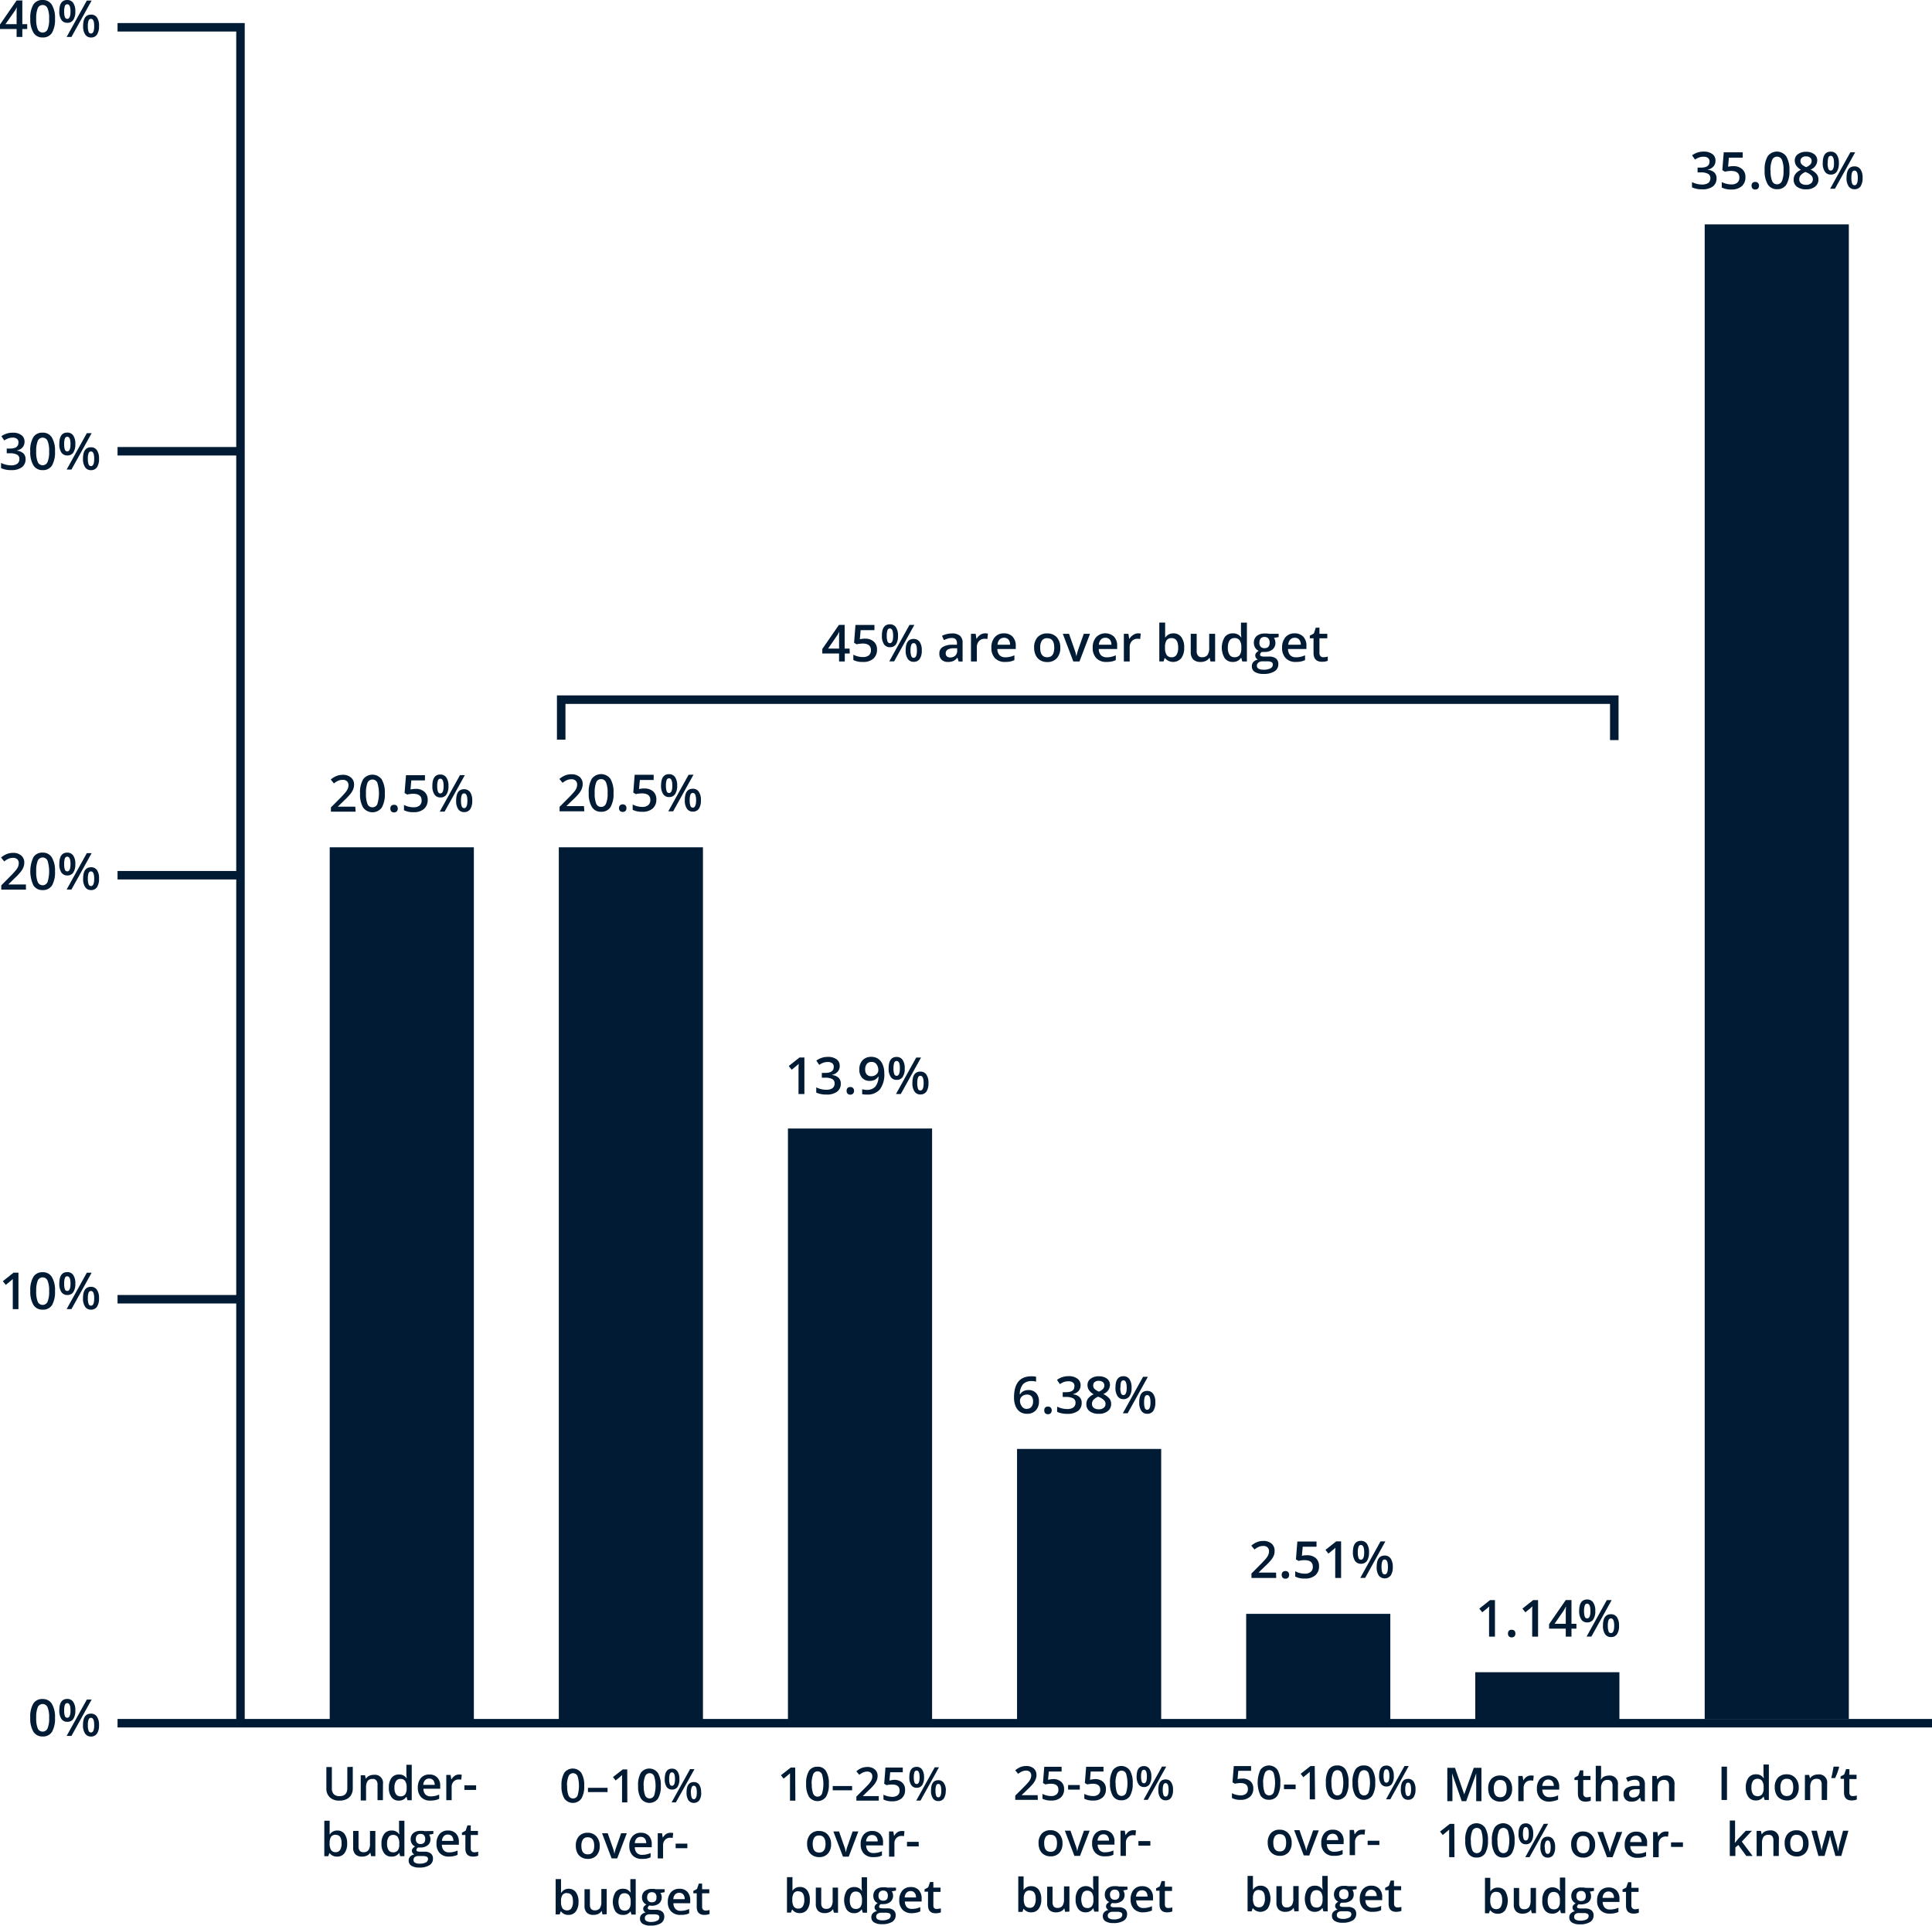 <svg xmlns="http://www.w3.org/2000/svg" viewBox="0 0 453.46 451.92"><defs><style>.cls-1{fill:#001b33;}.cls-2{fill:none;stroke:#001b33;stroke-miterlimit:10;stroke-width:2px;}</style></defs><title>report-state-of-the-cloud-budget-vs-spend</title><g id="Layer_2" data-name="Layer 2"><g id="report-state-of-the-cloud-budget-vs-spend"><rect class="cls-1" x="77.39" y="198.85" width="33.83" height="205"/><rect class="cls-1" x="292.49" y="378.75" width="33.83" height="25.1"/><rect class="cls-1" x="238.71" y="340.05" width="33.83" height="63.8"/><rect class="cls-1" x="184.94" y="264.85" width="33.83" height="139"/><rect class="cls-1" x="131.16" y="198.85" width="33.83" height="205"/><rect class="cls-1" x="346.26" y="392.45" width="33.83" height="11.4"/><polygon class="cls-1" points="57.44 403.42 57.44 305.91 57.44 303.92 57.44 206.4 57.44 204.41 57.44 106.9 57.44 104.91 57.44 7.4 57.44 6.4 57.44 5.41 27.59 5.41 27.59 7.4 55.45 7.4 55.45 104.91 27.59 104.91 27.59 106.9 55.45 106.9 55.45 204.41 27.59 204.41 27.59 206.4 55.45 206.4 55.45 303.92 27.59 303.92 27.59 305.91 55.45 305.91 55.45 403.42 27.59 403.42 27.59 405.41 55.45 405.41 57.44 405.41 453.46 405.41 453.46 403.42 57.44 403.42"/><path class="cls-1" d="M12.91,403.14a6.17,6.17,0,0,1-.71,3.31A2.45,2.45,0,0,1,10,407.53a2.43,2.43,0,0,1-2.16-1.12,6,6,0,0,1-.74-3.27,6.05,6.05,0,0,1,.72-3.33A2.43,2.43,0,0,1,10,398.74a2.43,2.43,0,0,1,2.17,1.12A6,6,0,0,1,12.91,403.14Zm-4.41,0a6.17,6.17,0,0,0,.36,2.49,1.25,1.25,0,0,0,2.3,0,6,6,0,0,0,.37-2.48,6,6,0,0,0-.37-2.48,1.25,1.25,0,0,0-2.3,0A6.26,6.26,0,0,0,8.5,403.14Z"/><path class="cls-1" d="M17.68,401.42a3.5,3.5,0,0,1-.48,2,1.62,1.62,0,0,1-1.42.67,1.59,1.59,0,0,1-1.38-.7,3.48,3.48,0,0,1-.48-2q0-2.67,1.86-2.67a1.63,1.63,0,0,1,1.41.69A3.37,3.37,0,0,1,17.68,401.42Zm-2.62,0a3.89,3.89,0,0,0,.16,1.3.59.59,0,0,0,.56.42c.51,0,.77-.57.77-1.72s-.26-1.72-.77-1.72a.59.59,0,0,0-.56.42A3.89,3.89,0,0,0,15.06,401.43Zm6.45-2.56-4.74,8.54H15.64l4.74-8.54Zm1.73,6a3.42,3.42,0,0,1-.48,2,1.64,1.64,0,0,1-1.41.68,1.56,1.56,0,0,1-1.38-.7,3.38,3.38,0,0,1-.49-2c0-1.78.62-2.67,1.87-2.67a1.62,1.62,0,0,1,1.39.69A3.29,3.29,0,0,1,23.24,404.84Zm-2.62,0a3.6,3.6,0,0,0,.17,1.3.58.58,0,0,0,.56.43c.51,0,.76-.57.76-1.73s-.25-1.71-.76-1.71a.58.58,0,0,0-.56.42A3.51,3.51,0,0,0,20.62,404.84Z"/><path class="cls-1" d="M4.33,307.24H3v-5.51c0-.66,0-1.18,0-1.57a3.39,3.39,0,0,1-.33.31c-.13.12-.57.47-1.31,1.08l-.69-.87,2.51-2H4.33Z"/><path class="cls-1" d="M12.91,303a6.14,6.14,0,0,1-.71,3.31A2.45,2.45,0,0,1,10,307.36a2.41,2.41,0,0,1-2.16-1.12A6,6,0,0,1,7.11,303a6.1,6.1,0,0,1,.72-3.33A2.45,2.45,0,0,1,10,298.57a2.43,2.43,0,0,1,2.17,1.12A6,6,0,0,1,12.91,303ZM8.5,303a6.23,6.23,0,0,0,.36,2.5,1.26,1.26,0,0,0,2.3,0,6,6,0,0,0,.37-2.48,6,6,0,0,0-.37-2.48,1.25,1.25,0,0,0-2.3,0A6.3,6.3,0,0,0,8.5,303Z"/><path class="cls-1" d="M17.68,301.25a3.48,3.48,0,0,1-.48,2,1.62,1.62,0,0,1-1.42.67,1.59,1.59,0,0,1-1.38-.7,3.48,3.48,0,0,1-.48-2q0-2.67,1.86-2.67a1.63,1.63,0,0,1,1.41.69A3.37,3.37,0,0,1,17.68,301.25Zm-2.62,0a3.89,3.89,0,0,0,.16,1.3.59.59,0,0,0,.56.42c.51,0,.77-.57.77-1.72s-.26-1.72-.77-1.72a.58.58,0,0,0-.56.43A3.78,3.78,0,0,0,15.06,301.26Zm6.45-2.56-4.74,8.54H15.64l4.74-8.54Zm1.73,6a3.48,3.48,0,0,1-.48,2,1.65,1.65,0,0,1-1.41.67,1.58,1.58,0,0,1-1.38-.69,3.42,3.42,0,0,1-.49-2c0-1.78.62-2.67,1.87-2.67a1.62,1.62,0,0,1,1.39.69A3.29,3.29,0,0,1,23.24,304.67Zm-2.62,0a3.57,3.57,0,0,0,.17,1.3.59.59,0,0,0,.56.44c.51,0,.76-.58.76-1.74s-.25-1.71-.76-1.71a.58.58,0,0,0-.56.42A3.51,3.51,0,0,0,20.62,304.67Z"/><path class="cls-1" d="M6.09,208.78H.3v-1l2.2-2.22a17,17,0,0,0,1.29-1.41,3.21,3.21,0,0,0,.47-.79,2.26,2.26,0,0,0,.14-.79,1.21,1.21,0,0,0-.34-.91,1.37,1.37,0,0,0-1-.33,2.55,2.55,0,0,0-1,.18,4.23,4.23,0,0,0-1.06.66l-.75-.91a4.69,4.69,0,0,1,1.39-.85,4,4,0,0,1,1.43-.25,2.8,2.8,0,0,1,1.91.62,2.09,2.09,0,0,1,.72,1.67,2.91,2.91,0,0,1-.21,1.1,4.38,4.38,0,0,1-.64,1.07,13.42,13.42,0,0,1-1.42,1.49L2,207.51v.06H6.09Z"/><path class="cls-1" d="M12.91,204.51a6.13,6.13,0,0,1-.71,3.3A2.45,2.45,0,0,1,10,208.89a2.43,2.43,0,0,1-2.16-1.11,7.82,7.82,0,0,1,0-6.6A2.43,2.43,0,0,1,10,200.1a2.44,2.44,0,0,1,2.17,1.13A6,6,0,0,1,12.91,204.51Zm-4.41,0A6.21,6.21,0,0,0,8.86,207a1.25,1.25,0,0,0,2.3,0,8.53,8.53,0,0,0,0-5,1.25,1.25,0,0,0-2.3,0A6.23,6.23,0,0,0,8.5,204.51Z"/><path class="cls-1" d="M17.68,202.78a3.48,3.48,0,0,1-.48,2,1.63,1.63,0,0,1-1.42.68,1.61,1.61,0,0,1-1.38-.7,3.52,3.52,0,0,1-.48-2c0-1.77.62-2.66,1.86-2.66a1.63,1.63,0,0,1,1.41.69A3.35,3.35,0,0,1,17.68,202.78Zm-2.62,0a3.78,3.78,0,0,0,.16,1.29.58.58,0,0,0,.56.43c.51,0,.77-.57.77-1.72s-.26-1.73-.77-1.73a.6.6,0,0,0-.56.43A3.85,3.85,0,0,0,15.06,202.8Zm6.45-2.56-4.74,8.54H15.64l4.74-8.54Zm1.73,6a3.47,3.47,0,0,1-.48,2,1.63,1.63,0,0,1-1.41.67A1.58,1.58,0,0,1,20,208.2a3.38,3.38,0,0,1-.49-2c0-1.78.62-2.67,1.87-2.67a1.62,1.62,0,0,1,1.39.69A3.29,3.29,0,0,1,23.24,206.21Zm-2.62,0a3.6,3.6,0,0,0,.17,1.3.58.58,0,0,0,.56.43c.51,0,.76-.58.76-1.73s-.25-1.71-.76-1.71a.58.58,0,0,0-.56.42A3.51,3.51,0,0,0,20.62,206.21Z"/><path class="cls-1" d="M5.76,103.63A2,2,0,0,1,5.29,105a2.33,2.33,0,0,1-1.33.72v.05a2.61,2.61,0,0,1,1.54.64A1.84,1.84,0,0,1,6,107.76a2.26,2.26,0,0,1-.87,1.9,4.06,4.06,0,0,1-2.48.67,5.71,5.71,0,0,1-2.4-.46v-1.23a5.86,5.86,0,0,0,1.15.42,4.94,4.94,0,0,0,1.17.15,2.53,2.53,0,0,0,1.49-.37,1.36,1.36,0,0,0,.49-1.14,1.08,1.08,0,0,0-.55-1,3.5,3.5,0,0,0-1.7-.32H1.58v-1.11h.75c1.36,0,2-.47,2-1.42A1,1,0,0,0,4,103a1.6,1.6,0,0,0-1-.3,3.24,3.24,0,0,0-.94.14,4.52,4.52,0,0,0-1.06.53l-.67-1A4.51,4.51,0,0,1,3,101.55a3.22,3.22,0,0,1,2,.55A1.82,1.82,0,0,1,5.76,103.63Z"/><path class="cls-1" d="M12.91,105.94a6.17,6.17,0,0,1-.71,3.31A2.45,2.45,0,0,1,10,110.33a2.43,2.43,0,0,1-2.16-1.12,6,6,0,0,1-.74-3.27,6.05,6.05,0,0,1,.72-3.33A2.43,2.43,0,0,1,10,101.54a2.43,2.43,0,0,1,2.17,1.12A6,6,0,0,1,12.91,105.94Zm-4.41,0a6.17,6.17,0,0,0,.36,2.49,1.25,1.25,0,0,0,2.3,0,6,6,0,0,0,.37-2.48,6,6,0,0,0-.37-2.48,1.25,1.25,0,0,0-2.3,0A6.26,6.26,0,0,0,8.5,105.94Z"/><path class="cls-1" d="M17.68,104.22a3.5,3.5,0,0,1-.48,2,1.62,1.62,0,0,1-1.42.67,1.59,1.59,0,0,1-1.38-.7,3.48,3.48,0,0,1-.48-2q0-2.67,1.86-2.67a1.63,1.63,0,0,1,1.41.69A3.37,3.37,0,0,1,17.68,104.22Zm-2.62,0a3.89,3.89,0,0,0,.16,1.3.59.59,0,0,0,.56.42c.51,0,.77-.57.77-1.72s-.26-1.72-.77-1.72a.59.59,0,0,0-.56.42A3.89,3.89,0,0,0,15.06,104.23Zm6.45-2.56-4.74,8.54H15.64l4.74-8.54Zm1.73,6a3.42,3.42,0,0,1-.48,2,1.64,1.64,0,0,1-1.41.68,1.56,1.56,0,0,1-1.38-.7,3.38,3.38,0,0,1-.49-2c0-1.78.62-2.67,1.87-2.67a1.62,1.62,0,0,1,1.39.69A3.29,3.29,0,0,1,23.24,107.64Zm-2.62,0a3.6,3.6,0,0,0,.17,1.3.58.58,0,0,0,.56.43c.51,0,.76-.57.76-1.73s-.25-1.71-.76-1.71a.58.58,0,0,0-.56.42A3.51,3.51,0,0,0,20.62,107.64Z"/><path class="cls-1" d="M6.39,6.81H5.24V8.67H3.9V6.81H0V5.75L3.9.11H5.24V5.67H6.39ZM3.9,5.67V3.53c0-.77,0-1.39.06-1.88h0a7.12,7.12,0,0,1-.51.94L1.28,5.67Z"/><path class="cls-1" d="M12.91,4.4a6.14,6.14,0,0,1-.71,3.31A2.45,2.45,0,0,1,10,8.79,2.41,2.41,0,0,1,7.85,7.67,6,6,0,0,1,7.11,4.4a6.1,6.1,0,0,1,.72-3.33A2.45,2.45,0,0,1,10,0a2.43,2.43,0,0,1,2.17,1.12A6,6,0,0,1,12.91,4.4ZM8.5,4.4a6.23,6.23,0,0,0,.36,2.5,1.26,1.26,0,0,0,2.3,0,6.06,6.06,0,0,0,.37-2.49,6,6,0,0,0-.37-2.48,1.25,1.25,0,0,0-2.3,0A6.3,6.3,0,0,0,8.5,4.4Z"/><path class="cls-1" d="M17.68,2.68a3.48,3.48,0,0,1-.48,2,1.62,1.62,0,0,1-1.42.67,1.59,1.59,0,0,1-1.38-.7,3.48,3.48,0,0,1-.48-2Q13.92,0,15.78,0A1.63,1.63,0,0,1,17.19.7,3.39,3.39,0,0,1,17.68,2.68Zm-2.62,0A3.89,3.89,0,0,0,15.22,4a.6.6,0,0,0,.56.43c.51,0,.77-.58.77-1.73S16.29,1,15.78,1a.58.58,0,0,0-.56.43A3.78,3.78,0,0,0,15.06,2.69ZM21.51.13,16.77,8.67H15.64L20.38.13Zm1.73,6a3.48,3.48,0,0,1-.48,2,1.63,1.63,0,0,1-1.41.67A1.58,1.58,0,0,1,20,8.1a3.42,3.42,0,0,1-.49-2c0-1.78.62-2.67,1.87-2.67a1.62,1.62,0,0,1,1.39.69A3.29,3.29,0,0,1,23.24,6.1Zm-2.62,0a3.66,3.66,0,0,0,.17,1.31.59.59,0,0,0,.56.43c.51,0,.76-.58.76-1.74s-.25-1.71-.76-1.71a.58.58,0,0,0-.56.42A3.51,3.51,0,0,0,20.62,6.1Z"/><rect class="cls-1" x="400.11" y="52.66" width="33.83" height="350.8"/><path class="cls-1" d="M137.12,419.1a5.54,5.54,0,0,1-.66,3,2.47,2.47,0,0,1-4,0,5.47,5.47,0,0,1-.67-3,5.57,5.57,0,0,1,.66-3.05,2.47,2.47,0,0,1,4,.05A5.49,5.49,0,0,1,137.12,419.1Zm-4,0a5.71,5.71,0,0,0,.33,2.29,1.15,1.15,0,0,0,2.11,0,8,8,0,0,0,0-4.55,1.15,1.15,0,0,0-2.11,0A5.69,5.69,0,0,0,133.08,419.1Z"/><path class="cls-1" d="M138,420.58v-1h4.6v1Z"/><path class="cls-1" d="M147.24,423H146V418c0-.6,0-1.08,0-1.43-.08.09-.18.18-.3.29l-1.2,1-.63-.8,2.3-1.8h1.05Z"/><path class="cls-1" d="M155.1,419.1a5.54,5.54,0,0,1-.66,3,2.47,2.47,0,0,1-4,0,5.47,5.47,0,0,1-.67-3,5.58,5.58,0,0,1,.65-3.05,2.47,2.47,0,0,1,4,.05A5.48,5.48,0,0,1,155.1,419.1Zm-4,0a5.71,5.71,0,0,0,.33,2.29,1.15,1.15,0,0,0,2.1,0,7.78,7.78,0,0,0,0-4.55,1.14,1.14,0,0,0-2.1,0A5.69,5.69,0,0,0,151.06,419.1Z"/><path class="cls-1" d="M159.46,417.53a3.1,3.1,0,0,1-.44,1.84,1.48,1.48,0,0,1-1.3.62,1.45,1.45,0,0,1-1.26-.64,3.12,3.12,0,0,1-.44-1.82c0-1.63.56-2.45,1.7-2.45a1.5,1.5,0,0,1,1.29.64A3.08,3.08,0,0,1,159.46,417.53Zm-2.4,0a3.47,3.47,0,0,0,.15,1.18.55.55,0,0,0,.51.4c.47,0,.71-.53.71-1.58s-.24-1.58-.71-1.58a.54.54,0,0,0-.51.39A3.54,3.54,0,0,0,157.06,417.54ZM163,415.2,158.63,423h-1l4.34-7.81Zm1.58,5.46a3.1,3.1,0,0,1-.44,1.84,1.62,1.62,0,0,1-2.56,0,3.23,3.23,0,0,1-.44-1.83c0-1.63.57-2.44,1.71-2.44a1.5,1.5,0,0,1,1.28.63A3.08,3.08,0,0,1,164.55,420.66Zm-2.4,0a3.26,3.26,0,0,0,.16,1.19.52.52,0,0,0,.51.4c.46,0,.7-.53.7-1.59s-.24-1.57-.7-1.57a.52.52,0,0,0-.51.39A3.2,3.2,0,0,0,162.15,420.66Z"/><path class="cls-1" d="M140.76,433.19a3.21,3.21,0,0,1-.74,2.26,2.67,2.67,0,0,1-2.07.81,2.81,2.81,0,0,1-1.46-.37,2.45,2.45,0,0,1-1-1.08,3.64,3.64,0,0,1-.34-1.62,3.22,3.22,0,0,1,.73-2.25,2.69,2.69,0,0,1,2.08-.81,2.62,2.62,0,0,1,2,.83A3.23,3.23,0,0,1,140.76,433.19Zm-4.3,0c0,1.36.5,2,1.51,2s1.5-.68,1.5-2-.5-2-1.51-2a1.26,1.26,0,0,0-1.14.52A2.65,2.65,0,0,0,136.46,433.19Z"/><path class="cls-1" d="M143.55,436.15l-2.24-5.91h1.33l1.2,3.44a6.83,6.83,0,0,1,.37,1.4h0a8.66,8.66,0,0,1,.37-1.4l1.2-3.44h1.34l-2.26,5.91Z"/><path class="cls-1" d="M150.65,436.26a2.89,2.89,0,0,1-2.16-.8,3.07,3.07,0,0,1-.78-2.22,3.31,3.31,0,0,1,.73-2.28,2.49,2.49,0,0,1,2-.83,2.45,2.45,0,0,1,1.85.71,2.75,2.75,0,0,1,.68,2v.68H149a1.94,1.94,0,0,0,.46,1.32,1.64,1.64,0,0,0,1.24.47,4.9,4.9,0,0,0,1-.1,5.3,5.3,0,0,0,1-.33v1a3.51,3.51,0,0,1-.93.31A5.7,5.7,0,0,1,150.65,436.26Zm-.23-5.17a1.27,1.27,0,0,0-1,.37,1.88,1.88,0,0,0-.43,1.11h2.68a1.59,1.59,0,0,0-.35-1.11A1.21,1.21,0,0,0,150.42,431.09Z"/><path class="cls-1" d="M157.38,430.13a2.65,2.65,0,0,1,.62.06l-.12,1.17a2,2,0,0,0-.56-.07,1.61,1.61,0,0,0-1.22.5,1.76,1.76,0,0,0-.47,1.27v3.09h-1.25v-5.91h1l.17,1h.06a2.4,2.4,0,0,1,.77-.84A1.85,1.85,0,0,1,157.38,430.13Z"/><path class="cls-1" d="M158.58,433.75v-1.07h2.75v1.07Z"/><path class="cls-1" d="M133.44,443.27a2.05,2.05,0,0,1,1.72.8,3.59,3.59,0,0,1,.62,2.26,3.66,3.66,0,0,1-.62,2.26,2.08,2.08,0,0,1-1.74.81,2.06,2.06,0,0,1-1.74-.81h-.09l-.23.7h-.94V441h1.26v2c0,.15,0,.37,0,.65s0,.48,0,.55h.06A2,2,0,0,1,133.44,443.27Zm-.33,1a1.27,1.27,0,0,0-1.09.45,2.53,2.53,0,0,0-.34,1.49v.09a2.73,2.73,0,0,0,.34,1.56,1.28,1.28,0,0,0,1.12.48,1.12,1.12,0,0,0,1-.53,2.8,2.8,0,0,0,.34-1.53Q134.49,444.3,133.11,444.3Z"/><path class="cls-1" d="M141.41,449.29l-.17-.77h-.07a1.81,1.81,0,0,1-.74.65,2.62,2.62,0,0,1-1.11.23,2.19,2.19,0,0,1-1.6-.53,2.24,2.24,0,0,1-.53-1.62v-3.87h1.27V447a1.63,1.63,0,0,0,.27,1,1.1,1.1,0,0,0,.88.33,1.38,1.38,0,0,0,1.16-.47,2.57,2.57,0,0,0,.37-1.58v-2.95h1.26v5.91Z"/><path class="cls-1" d="M146.19,449.4a2.07,2.07,0,0,1-1.73-.8,4.4,4.4,0,0,1,0-4.52,2.08,2.08,0,0,1,1.74-.81,2,2,0,0,1,1.77.86h.07a7.56,7.56,0,0,1-.09-1V441h1.26v8.32h-1l-.22-.77H148A2,2,0,0,1,146.19,449.4Zm.33-1a1.36,1.36,0,0,0,1.13-.43,2.28,2.28,0,0,0,.37-1.42v-.17a2.58,2.58,0,0,0-.37-1.59,1.35,1.35,0,0,0-1.14-.47,1.16,1.16,0,0,0-1,.54,3.41,3.41,0,0,0,0,3A1.18,1.18,0,0,0,146.52,448.38Z"/><path class="cls-1" d="M156,443.38v.69l-1,.19a1.52,1.52,0,0,1,.23.46,1.93,1.93,0,0,1-.54,2,2.64,2.64,0,0,1-1.74.53,2.59,2.59,0,0,1-.51-.05.73.73,0,0,0-.41.59.33.33,0,0,0,.19.31,1.81,1.81,0,0,0,.7.1h1a2.3,2.3,0,0,1,1.49.42,1.43,1.43,0,0,1,.5,1.2,1.75,1.75,0,0,1-.82,1.55,4.42,4.42,0,0,1-2.4.54,3.34,3.34,0,0,1-1.84-.42,1.39,1.39,0,0,1-.64-1.22,1.34,1.34,0,0,1,.34-.92,1.93,1.93,0,0,1,1-.52.85.85,0,0,1-.41-.34.88.88,0,0,1-.17-.5.83.83,0,0,1,.19-.56,1.94,1.94,0,0,1,.56-.46,1.6,1.6,0,0,1-.75-.64,1.92,1.92,0,0,1-.29-1,1.89,1.89,0,0,1,.61-1.49,2.56,2.56,0,0,1,1.73-.53,3.32,3.32,0,0,1,.53,0,2.25,2.25,0,0,1,.41.07Zm-4.65,6.83a.71.71,0,0,0,.37.63,2.07,2.07,0,0,0,1,.22,3.09,3.09,0,0,0,1.53-.3.87.87,0,0,0,.5-.78.6.6,0,0,0-.27-.55,2.4,2.4,0,0,0-1-.16h-1a1.34,1.34,0,0,0-.86.26A.81.81,0,0,0,151.36,450.21Zm.54-4.92a1.21,1.21,0,0,0,.29.86,1.07,1.07,0,0,0,.82.3c.73,0,1.09-.39,1.09-1.17a1.33,1.33,0,0,0-.27-.89,1,1,0,0,0-.82-.31,1.06,1.06,0,0,0-.83.31A1.35,1.35,0,0,0,151.9,445.29Z"/><path class="cls-1" d="M159.69,449.4a2.86,2.86,0,0,1-2.16-.81,3,3,0,0,1-.78-2.21,3.35,3.35,0,0,1,.72-2.28,2.53,2.53,0,0,1,2-.83,2.45,2.45,0,0,1,1.85.71,2.75,2.75,0,0,1,.68,2v.68h-3.94a1.92,1.92,0,0,0,.46,1.32,1.63,1.63,0,0,0,1.24.47,4.9,4.9,0,0,0,1-.1,5.57,5.57,0,0,0,1-.33v1a3.51,3.51,0,0,1-.93.31A5.7,5.7,0,0,1,159.69,449.4Zm-.23-5.18a1.27,1.27,0,0,0-1,.38,1.81,1.81,0,0,0-.43,1.11h2.68a1.64,1.64,0,0,0-.35-1.11A1.21,1.21,0,0,0,159.46,444.22Z"/><path class="cls-1" d="M165.62,448.38a3,3,0,0,0,.92-.14v.95a2.56,2.56,0,0,1-.54.15,3.82,3.82,0,0,1-.68.06c-1.19,0-1.79-.63-1.79-1.88v-3.19h-.8v-.55l.86-.46.43-1.26h.77v1.32h1.69v.95h-1.69v3.17a.91.91,0,0,0,.23.67A.84.84,0,0,0,165.62,448.38Z"/><path class="cls-1" d="M186.68,422.59h-1.26v-5c0-.61,0-1.09,0-1.44a2.8,2.8,0,0,1-.3.28q-.18.17-1.2,1l-.63-.8,2.3-1.8h1.05Z"/><path class="cls-1" d="M194.54,418.68a5.54,5.54,0,0,1-.66,3,2.47,2.47,0,0,1-4,0,5.47,5.47,0,0,1-.67-3,5.67,5.67,0,0,1,.65-3.05,2.26,2.26,0,0,1,2-1,2.21,2.21,0,0,1,2,1A5.48,5.48,0,0,1,194.54,418.68Zm-4,0a5.71,5.71,0,0,0,.33,2.29,1.1,1.1,0,0,0,1,.68,1.12,1.12,0,0,0,1.06-.69,8,8,0,0,0,0-4.55,1.11,1.11,0,0,0-1.06-.7,1.1,1.1,0,0,0-1,.68A5.78,5.78,0,0,0,190.5,418.68Z"/><path class="cls-1" d="M195.45,420.16v-1H200v1Z"/><path class="cls-1" d="M206.26,422.59H201v-.95l2-2c.59-.61,1-1,1.18-1.29a3.16,3.16,0,0,0,.43-.72,2,2,0,0,0,.13-.72,1.09,1.09,0,0,0-.32-.84,1.21,1.21,0,0,0-.87-.3,2.35,2.35,0,0,0-.87.16,3.88,3.88,0,0,0-1,.6l-.68-.83a4.6,4.6,0,0,1,1.26-.78,3.8,3.8,0,0,1,1.31-.23,2.58,2.58,0,0,1,1.75.57,1.92,1.92,0,0,1,.66,1.53,2.63,2.63,0,0,1-.19,1,4.26,4.26,0,0,1-.58,1,13.4,13.4,0,0,1-1.31,1.37l-1.36,1.31v.06h3.71Z"/><path class="cls-1" d="M209.87,417.71a2.68,2.68,0,0,1,1.87.63,2.16,2.16,0,0,1,.69,1.7,2.48,2.48,0,0,1-.79,2,3.25,3.25,0,0,1-2.22.7,4.22,4.22,0,0,1-2.06-.42v-1.14a4,4,0,0,0,1,.38,4.49,4.49,0,0,0,1.05.13,1.91,1.91,0,0,0,1.29-.38,1.36,1.36,0,0,0,.44-1.11c0-.93-.59-1.4-1.78-1.4a5.28,5.28,0,0,0-.62.05c-.25,0-.46.07-.65.11l-.56-.33.3-3.81h4.06v1.11h-2.95l-.18,1.94.46-.08A4.16,4.16,0,0,1,209.87,417.71Z"/><path class="cls-1" d="M216.88,417.11a3.18,3.18,0,0,1-.44,1.84,1.48,1.48,0,0,1-1.3.62,1.45,1.45,0,0,1-1.26-.64,3.12,3.12,0,0,1-.45-1.82c0-1.63.57-2.45,1.71-2.45a1.5,1.5,0,0,1,1.29.64A3.08,3.08,0,0,1,216.88,417.11Zm-2.4,0a3.43,3.43,0,0,0,.15,1.18.53.53,0,0,0,.51.4c.47,0,.7-.53.7-1.58s-.23-1.58-.7-1.58a.52.52,0,0,0-.51.39A3.54,3.54,0,0,0,214.48,417.12Zm5.9-2.34-4.33,7.81h-1l4.34-7.81Zm1.59,5.46a3.18,3.18,0,0,1-.44,1.84,1.51,1.51,0,0,1-1.3.62,1.46,1.46,0,0,1-1.26-.63,3.15,3.15,0,0,1-.45-1.83c0-1.63.57-2.44,1.71-2.44a1.48,1.48,0,0,1,1.28.63A3,3,0,0,1,222,420.24Zm-2.4,0a3.54,3.54,0,0,0,.15,1.19.54.54,0,0,0,.51.4c.47,0,.7-.53.7-1.59s-.23-1.57-.7-1.57a.54.54,0,0,0-.51.39A3.43,3.43,0,0,0,219.57,420.24Z"/><path class="cls-1" d="M195.06,432.77a3.23,3.23,0,0,1-.75,2.26,2.65,2.65,0,0,1-2.07.81,2.81,2.81,0,0,1-1.46-.38,2.37,2.37,0,0,1-1-1.07,3.64,3.64,0,0,1-.34-1.62,3.18,3.18,0,0,1,.74-2.25,2.66,2.66,0,0,1,2.08-.81,2.62,2.62,0,0,1,2,.83A3.18,3.18,0,0,1,195.06,432.77Zm-4.31,0c0,1.36.51,2,1.51,2s1.5-.68,1.5-2-.5-2-1.51-2a1.27,1.27,0,0,0-1.14.52A2.65,2.65,0,0,0,190.75,432.77Z"/><path class="cls-1" d="M197.85,435.73l-2.25-5.91h1.33l1.2,3.44a6.23,6.23,0,0,1,.37,1.4h.05a8.66,8.66,0,0,1,.37-1.4l1.2-3.44h1.34l-2.25,5.91Z"/><path class="cls-1" d="M204.94,435.84a2.89,2.89,0,0,1-2.16-.8,3.11,3.11,0,0,1-.77-2.22,3.35,3.35,0,0,1,.72-2.28,2.49,2.49,0,0,1,2-.83,2.45,2.45,0,0,1,1.85.71,2.75,2.75,0,0,1,.68,2v.68H203.3a1.92,1.92,0,0,0,.47,1.32,1.6,1.6,0,0,0,1.23.47,5,5,0,0,0,1-.1,5.86,5.86,0,0,0,1-.33v1a3.77,3.77,0,0,1-.93.31A5.89,5.89,0,0,1,204.94,435.84Zm-.23-5.18a1.27,1.27,0,0,0-1,.38,1.88,1.88,0,0,0-.43,1.11H206a1.64,1.64,0,0,0-.36-1.11A1.21,1.21,0,0,0,204.71,430.66Z"/><path class="cls-1" d="M211.67,429.71a2.65,2.65,0,0,1,.62.06l-.12,1.17a2,2,0,0,0-.56-.07,1.62,1.62,0,0,0-1.22.5,1.76,1.76,0,0,0-.46,1.27v3.09h-1.26v-5.91h1l.17,1h.06a2.4,2.4,0,0,1,.77-.84A1.88,1.88,0,0,1,211.67,429.71Z"/><path class="cls-1" d="M212.88,433.33v-1.07h2.75v1.07Z"/><path class="cls-1" d="M187.73,442.85a2.07,2.07,0,0,1,1.73.8,3.65,3.65,0,0,1,.61,2.25,3.61,3.61,0,0,1-.62,2.27,2.08,2.08,0,0,1-1.74.81,2.06,2.06,0,0,1-1.74-.81h-.09l-.23.7h-.94v-8.32H186v2c0,.15,0,.36,0,.65s0,.48,0,.55H186A2,2,0,0,1,187.73,442.85Zm-.32,1a1.31,1.31,0,0,0-1.1.44,2.67,2.67,0,0,0-.34,1.5v.08a2.75,2.75,0,0,0,.34,1.57,1.28,1.28,0,0,0,1.12.48,1.12,1.12,0,0,0,1-.53,2.79,2.79,0,0,0,.35-1.53Q188.79,443.88,187.41,443.88Z"/><path class="cls-1" d="M195.71,448.87l-.18-.77h-.07a1.72,1.72,0,0,1-.74.64,2.45,2.45,0,0,1-1.11.24,2.19,2.19,0,0,1-1.6-.53,2.25,2.25,0,0,1-.53-1.63V443h1.27v3.65a1.57,1.57,0,0,0,.28,1,1.06,1.06,0,0,0,.87.33,1.37,1.37,0,0,0,1.16-.47,2.58,2.58,0,0,0,.37-1.59V443h1.26v5.91Z"/><path class="cls-1" d="M200.48,449a2.08,2.08,0,0,1-1.73-.8,4.4,4.4,0,0,1,0-4.52,2.08,2.08,0,0,1,1.74-.81,2.06,2.06,0,0,1,1.78.86h.06a7.56,7.56,0,0,1-.09-1v-2.16h1.26v8.32h-1l-.22-.77h-.06A2,2,0,0,1,200.48,449Zm.34-1a1.35,1.35,0,0,0,1.12-.43,2.28,2.28,0,0,0,.37-1.42v-.17a2.58,2.58,0,0,0-.37-1.59,1.35,1.35,0,0,0-1.13-.47,1.16,1.16,0,0,0-1,.54,2.82,2.82,0,0,0-.35,1.53,2.73,2.73,0,0,0,.34,1.5A1.19,1.19,0,0,0,200.82,448Z"/><path class="cls-1" d="M210.3,443v.69l-1,.19a1.52,1.52,0,0,1,.23.46,1.93,1.93,0,0,1-.54,2,2.64,2.64,0,0,1-1.74.53,2.59,2.59,0,0,1-.51,0,.73.73,0,0,0-.41.59.34.34,0,0,0,.19.31,1.81,1.81,0,0,0,.7.1h1a2.28,2.28,0,0,1,1.49.42,1.44,1.44,0,0,1,.51,1.2,1.76,1.76,0,0,1-.83,1.55,4.4,4.4,0,0,1-2.4.54,3.34,3.34,0,0,1-1.84-.42,1.39,1.39,0,0,1-.64-1.22,1.3,1.3,0,0,1,.35-.92,1.86,1.86,0,0,1,1-.52.9.9,0,0,1-.41-.34.87.87,0,0,1,0-1.06,2.09,2.09,0,0,1,.56-.46,1.6,1.6,0,0,1-.75-.64,1.92,1.92,0,0,1-.28-1.05,1.88,1.88,0,0,1,.6-1.49,2.57,2.57,0,0,1,1.73-.53,3.23,3.23,0,0,1,.53,0,2.25,2.25,0,0,1,.41.07Zm-4.65,6.83a.71.71,0,0,0,.37.63,2.1,2.1,0,0,0,1,.22,3.06,3.06,0,0,0,1.53-.3.87.87,0,0,0,.5-.78.59.59,0,0,0-.27-.55,2.4,2.4,0,0,0-1-.16h-.95a1.36,1.36,0,0,0-.86.26A.81.81,0,0,0,205.65,449.79Zm.54-4.92a1.21,1.21,0,0,0,.29.86,1.09,1.09,0,0,0,.82.3c.73,0,1.09-.39,1.09-1.17a1.33,1.33,0,0,0-.27-.89,1,1,0,0,0-.82-.31,1,1,0,0,0-.82.31A1.3,1.3,0,0,0,206.19,444.87Z"/><path class="cls-1" d="M214,449a2.86,2.86,0,0,1-2.16-.81,3,3,0,0,1-.77-2.21,3.35,3.35,0,0,1,.72-2.28,2.49,2.49,0,0,1,2-.83,2.45,2.45,0,0,1,1.85.71,2.75,2.75,0,0,1,.68,2v.68h-3.94a2,2,0,0,0,.46,1.32A1.64,1.64,0,0,0,214,448a5.1,5.1,0,0,0,1-.09,5.86,5.86,0,0,0,1-.33v1a4.23,4.23,0,0,1-.93.31A5.89,5.89,0,0,1,214,449Zm-.23-5.18a1.27,1.27,0,0,0-1,.38,1.85,1.85,0,0,0-.43,1.11H215a1.59,1.59,0,0,0-.35-1.11A1.21,1.21,0,0,0,213.75,443.8Z"/><path class="cls-1" d="M219.91,448a2.94,2.94,0,0,0,.92-.14v.95a2.56,2.56,0,0,1-.54.15,3.74,3.74,0,0,1-.68.06c-1.19,0-1.79-.63-1.79-1.88v-3.19H217v-.55l.86-.47.43-1.25h.78V443h1.68v1h-1.68v3.17a.9.9,0,0,0,.22.67A.84.84,0,0,0,219.91,448Z"/><path class="cls-1" d="M243.59,422.41h-5.3v-1l2-2a17.2,17.2,0,0,0,1.19-1.29,3.49,3.49,0,0,0,.42-.72,2,2,0,0,0,.14-.72,1.12,1.12,0,0,0-.32-.84,1.24,1.24,0,0,0-.88-.3,2.35,2.35,0,0,0-.87.16,4.43,4.43,0,0,0-1,.6l-.68-.83a4.79,4.79,0,0,1,1.27-.78,3.76,3.76,0,0,1,1.31-.23,2.6,2.6,0,0,1,1.75.57,2,2,0,0,1,.65,1.54,2.62,2.62,0,0,1-.19,1,3.93,3.93,0,0,1-.58,1,13.4,13.4,0,0,1-1.31,1.37l-1.35,1.31v.06h3.71Z"/><path class="cls-1" d="M247.19,417.53a2.66,2.66,0,0,1,1.87.63,2.16,2.16,0,0,1,.69,1.7,2.5,2.5,0,0,1-.78,2,3.22,3.22,0,0,1-2.23.7,4.25,4.25,0,0,1-2.06-.42V421a3.93,3.93,0,0,0,1,.38,4.41,4.41,0,0,0,1,.13,1.88,1.88,0,0,0,1.29-.38,1.36,1.36,0,0,0,.45-1.11c0-.93-.6-1.4-1.79-1.4a5.45,5.45,0,0,0-.62.05,5.06,5.06,0,0,0-.65.12l-.56-.34.3-3.81h4.07v1.11h-3l-.18,1.94.46-.08A5.83,5.83,0,0,1,247.19,417.53Z"/><path class="cls-1" d="M250.69,420v-1.07h2.75V420Z"/><path class="cls-1" d="M257,417.53a2.69,2.69,0,0,1,1.88.63,2.16,2.16,0,0,1,.69,1.7,2.51,2.51,0,0,1-.79,2,3.2,3.2,0,0,1-2.22.7,4.22,4.22,0,0,1-2.06-.42V421a4,4,0,0,0,1,.38,4.48,4.48,0,0,0,1,.13,1.92,1.92,0,0,0,1.3-.38,1.39,1.39,0,0,0,.44-1.11c0-.93-.59-1.4-1.78-1.4a5.28,5.28,0,0,0-.62.05,4.48,4.48,0,0,0-.65.12l-.56-.34.3-3.81H259v1.11h-3l-.17,1.94.45-.08A5.83,5.83,0,0,1,257,417.53Z"/><path class="cls-1" d="M265.86,418.5a5.64,5.64,0,0,1-.65,3,2.25,2.25,0,0,1-2,1,2.2,2.2,0,0,1-2-1,5.46,5.46,0,0,1-.68-3,5.59,5.59,0,0,1,.66-3.05,2.47,2.47,0,0,1,4,.05A5.49,5.49,0,0,1,265.86,418.5Zm-4,0a5.71,5.71,0,0,0,.33,2.29,1.15,1.15,0,0,0,2.11,0,8,8,0,0,0,0-4.55,1.15,1.15,0,0,0-2.11,0A5.69,5.69,0,0,0,261.82,418.5Z"/><path class="cls-1" d="M270.23,416.93a3.18,3.18,0,0,1-.44,1.84,1.49,1.49,0,0,1-1.3.62,1.43,1.43,0,0,1-1.26-.64,3.12,3.12,0,0,1-.45-1.82c0-1.63.57-2.45,1.71-2.45a1.5,1.5,0,0,1,1.29.64A3.08,3.08,0,0,1,270.23,416.93Zm-2.41,0a3.49,3.49,0,0,0,.16,1.19.54.54,0,0,0,.51.39c.47,0,.7-.53.7-1.58s-.23-1.58-.7-1.58a.52.52,0,0,0-.51.39A3.49,3.49,0,0,0,267.82,416.94Zm5.91-2.34-4.33,7.81h-1l4.33-7.81Zm1.59,5.46a3.22,3.22,0,0,1-.44,1.85,1.5,1.5,0,0,1-1.3.61,1.46,1.46,0,0,1-1.26-.63,3.15,3.15,0,0,1-.45-1.83c0-1.63.57-2.44,1.71-2.44a1.48,1.48,0,0,1,1.28.63A3,3,0,0,1,275.32,420.06Zm-2.41,0a3.49,3.49,0,0,0,.16,1.19.54.54,0,0,0,.51.4c.47,0,.7-.53.7-1.59s-.23-1.57-.7-1.57a.54.54,0,0,0-.51.39A3.43,3.43,0,0,0,272.91,420.06Z"/><path class="cls-1" d="M249.38,432.59a3.25,3.25,0,0,1-.74,2.26,2.68,2.68,0,0,1-2.07.81,2.84,2.84,0,0,1-1.47-.37,2.51,2.51,0,0,1-1-1.08,3.75,3.75,0,0,1-.34-1.62,3.23,3.23,0,0,1,.74-2.25,2.66,2.66,0,0,1,2.08-.81,2.6,2.6,0,0,1,2,.83A3.18,3.18,0,0,1,249.38,432.59Zm-4.3,0c0,1.36.5,2,1.51,2s1.5-.68,1.5-2-.51-2-1.51-2a1.29,1.29,0,0,0-1.15.52A2.66,2.66,0,0,0,245.08,432.59Z"/><path class="cls-1" d="M252.17,435.55l-2.24-5.91h1.32l1.2,3.44a6.5,6.5,0,0,1,.38,1.4h0a9,9,0,0,1,.38-1.4l1.2-3.44h1.34l-2.26,5.91Z"/><path class="cls-1" d="M259.27,435.66a2.89,2.89,0,0,1-2.16-.8,3.07,3.07,0,0,1-.78-2.22,3.35,3.35,0,0,1,.72-2.28,2.5,2.5,0,0,1,2-.83,2.46,2.46,0,0,1,1.85.71,2.75,2.75,0,0,1,.68,2v.68h-3.95a2,2,0,0,0,.47,1.32,1.6,1.6,0,0,0,1.23.47,5,5,0,0,0,1-.1,5.57,5.57,0,0,0,1-.33v1a3.77,3.77,0,0,1-.93.31A5.7,5.7,0,0,1,259.27,435.66Zm-.23-5.17a1.27,1.27,0,0,0-1,.37,1.81,1.81,0,0,0-.43,1.11h2.68a1.64,1.64,0,0,0-.35-1.11A1.21,1.21,0,0,0,259,430.49Z"/><path class="cls-1" d="M266,429.53a2.74,2.74,0,0,1,.63.06l-.12,1.17a2.1,2.1,0,0,0-.56-.07,1.61,1.61,0,0,0-1.22.5,1.76,1.76,0,0,0-.47,1.27v3.09H263v-5.91h1l.16,1h.07a2.37,2.37,0,0,1,.76-.84A1.9,1.9,0,0,1,266,429.53Z"/><path class="cls-1" d="M267.2,433.15v-1.07H270v1.07Z"/><path class="cls-1" d="M242.06,442.67a2.05,2.05,0,0,1,1.72.8,3.66,3.66,0,0,1,.62,2.26,3.59,3.59,0,0,1-.63,2.26,2.05,2.05,0,0,1-1.73.81,2.09,2.09,0,0,1-1.75-.81h-.08l-.23.7H239v-8.32h1.25v2c0,.15,0,.37,0,.65s0,.48,0,.55h0A2,2,0,0,1,242.06,442.67Zm-.33,1a1.26,1.26,0,0,0-1.09.45,2.52,2.52,0,0,0-.35,1.49v.09a2.82,2.82,0,0,0,.34,1.56,1.29,1.29,0,0,0,1.12.48,1.13,1.13,0,0,0,1-.53,2.8,2.8,0,0,0,.34-1.53Q243.11,443.7,241.73,443.7Z"/><path class="cls-1" d="M250,448.69l-.18-.77h-.06a1.84,1.84,0,0,1-.75.65,2.57,2.57,0,0,1-1.1.23,2.21,2.21,0,0,1-1.61-.53,2.24,2.24,0,0,1-.52-1.62v-3.87h1.26v3.65a1.63,1.63,0,0,0,.28,1,1.09,1.09,0,0,0,.87.33,1.35,1.35,0,0,0,1.16-.47,2.56,2.56,0,0,0,.38-1.58v-3H251v5.91Z"/><path class="cls-1" d="M254.8,448.8a2.06,2.06,0,0,1-1.72-.8,3.58,3.58,0,0,1-.62-2.25,3.63,3.63,0,0,1,.63-2.27,2.26,2.26,0,0,1,3.51,0h.06a7.56,7.56,0,0,1-.09-1v-2.16h1.27v8.32h-1l-.22-.77h-.06A2,2,0,0,1,254.8,448.8Zm.34-1a1.37,1.37,0,0,0,1.13-.43,2.29,2.29,0,0,0,.36-1.42v-.17a2.66,2.66,0,0,0-.36-1.59,1.35,1.35,0,0,0-1.14-.47,1.16,1.16,0,0,0-1,.54,3.41,3.41,0,0,0,0,3A1.18,1.18,0,0,0,255.14,447.78Z"/><path class="cls-1" d="M264.63,442.78v.69l-1,.19a1.52,1.52,0,0,1,.22.46,1.56,1.56,0,0,1,.1.57,1.77,1.77,0,0,1-.63,1.44,2.66,2.66,0,0,1-1.74.53,2.78,2.78,0,0,1-.52-.05.71.71,0,0,0-.4.59.33.33,0,0,0,.19.31,1.77,1.77,0,0,0,.7.1h1a2.27,2.27,0,0,1,1.48.42,1.44,1.44,0,0,1,.51,1.2,1.73,1.73,0,0,1-.83,1.55,4.38,4.38,0,0,1-2.39.54,3.38,3.38,0,0,1-1.85-.42,1.39,1.39,0,0,1-.63-1.22,1.29,1.29,0,0,1,.34-.92,1.85,1.85,0,0,1,1-.52.92.92,0,0,1-.42-.34.87.87,0,0,1-.16-.5.83.83,0,0,1,.19-.56,2,2,0,0,1,.55-.46,1.63,1.63,0,0,1-.74-.64,1.92,1.92,0,0,1-.29-1.05,1.85,1.85,0,0,1,.61-1.49,2.56,2.56,0,0,1,1.73-.53,3.2,3.2,0,0,1,.52,0,2.24,2.24,0,0,1,.42.07ZM260,449.61a.7.7,0,0,0,.37.63,2,2,0,0,0,1,.22,3,3,0,0,0,1.53-.3.87.87,0,0,0,.51-.78.56.56,0,0,0-.28-.54,2.14,2.14,0,0,0-1-.17h-.95a1.34,1.34,0,0,0-.86.26A.81.81,0,0,0,260,449.61Zm.54-4.92a1.17,1.17,0,0,0,.29.86,1.07,1.07,0,0,0,.82.3c.72,0,1.09-.39,1.09-1.17a1.33,1.33,0,0,0-.27-.89,1,1,0,0,0-.82-.31,1.05,1.05,0,0,0-.83.31A1.29,1.29,0,0,0,260.52,444.69Z"/><path class="cls-1" d="M268.3,448.8a2.87,2.87,0,0,1-2.15-.8,3.07,3.07,0,0,1-.78-2.22,3.35,3.35,0,0,1,.72-2.28,2.49,2.49,0,0,1,2-.83,2.43,2.43,0,0,1,1.85.71,2.7,2.7,0,0,1,.68,2V446h-3.94a2,2,0,0,0,.47,1.32,1.6,1.6,0,0,0,1.23.47,5,5,0,0,0,1-.1,5.86,5.86,0,0,0,1-.33v1a3.77,3.77,0,0,1-.93.31A5.74,5.74,0,0,1,268.3,448.8Zm-.23-5.17a1.3,1.3,0,0,0-1,.37,1.88,1.88,0,0,0-.43,1.11h2.69A1.69,1.69,0,0,0,269,444,1.23,1.23,0,0,0,268.07,443.63Z"/><path class="cls-1" d="M274.23,447.78a2.89,2.89,0,0,0,.92-.14v.95a2.45,2.45,0,0,1-.53.15,3.85,3.85,0,0,1-.69.06c-1.19,0-1.78-.63-1.78-1.88v-3.19h-.81v-.55l.87-.46.43-1.26h.77v1.32h1.68v1h-1.68v3.17a.91.91,0,0,0,.23.67A.84.84,0,0,0,274.23,447.78Z"/><path class="cls-1" d="M291.6,417.41a2.7,2.7,0,0,1,1.87.62,2.2,2.2,0,0,1,.69,1.71,2.48,2.48,0,0,1-.78,1.95,3.21,3.21,0,0,1-2.23.71,4.06,4.06,0,0,1-2-.43v-1.13a3.51,3.51,0,0,0,1,.37,4.45,4.45,0,0,0,1,.14,2,2,0,0,0,1.3-.38,1.39,1.39,0,0,0,.44-1.11c0-.94-.59-1.4-1.79-1.4a3.91,3.91,0,0,0-.62.05c-.24,0-.46.07-.64.11l-.56-.33.3-3.82h4.06v1.12h-3l-.17,1.94.45-.08A4.16,4.16,0,0,1,291.6,417.41Z"/><path class="cls-1" d="M300.5,418.38a5.64,5.64,0,0,1-.65,3,2.25,2.25,0,0,1-2,1,2.22,2.22,0,0,1-2-1,7.21,7.21,0,0,1,0-6.05,2.47,2.47,0,0,1,4,.05A5.47,5.47,0,0,1,300.5,418.38Zm-4,0a5.71,5.71,0,0,0,.33,2.29,1.15,1.15,0,0,0,2.11,0,8,8,0,0,0,0-4.54,1.11,1.11,0,0,0-1.06-.71,1.1,1.1,0,0,0-1,.69A5.75,5.75,0,0,0,296.46,418.38Z"/><path class="cls-1" d="M301.36,419.89v-1.07h2.74v1.07Z"/><path class="cls-1" d="M308.66,422.29h-1.25v-5.05c0-.6,0-1.08,0-1.43a2.8,2.8,0,0,1-.3.28c-.12.11-.52.43-1.2,1l-.63-.8,2.3-1.81h1Z"/><path class="cls-1" d="M316.52,418.38a5.55,5.55,0,0,1-.65,3,2.47,2.47,0,0,1-4,0,5.47,5.47,0,0,1-.67-3,5.58,5.58,0,0,1,.65-3.05,2.25,2.25,0,0,1,2-1,2.21,2.21,0,0,1,2,1A5.47,5.47,0,0,1,316.52,418.38Zm-4,0a5.71,5.71,0,0,0,.33,2.29,1.14,1.14,0,0,0,2.1,0,7.75,7.75,0,0,0,0-4.54,1.14,1.14,0,0,0-2.1,0A5.75,5.75,0,0,0,312.49,418.38Z"/><path class="cls-1" d="M322.78,418.38a5.54,5.54,0,0,1-.66,3,2.47,2.47,0,0,1-4,0,5.47,5.47,0,0,1-.67-3,5.58,5.58,0,0,1,.65-3.05,2.25,2.25,0,0,1,2-1,2.21,2.21,0,0,1,2,1A5.46,5.46,0,0,1,322.78,418.38Zm-4,0a5.71,5.71,0,0,0,.33,2.29,1.14,1.14,0,0,0,2.1,0,7.75,7.75,0,0,0,0-4.54,1.14,1.14,0,0,0-2.1,0A5.75,5.75,0,0,0,318.74,418.38Z"/><path class="cls-1" d="M327.14,416.8a3.14,3.14,0,0,1-.44,1.85,1.5,1.5,0,0,1-1.3.62,1.45,1.45,0,0,1-1.26-.64,3.15,3.15,0,0,1-.45-1.83c0-1.63.57-2.44,1.71-2.44a1.49,1.49,0,0,1,1.29.63A3.12,3.12,0,0,1,327.14,416.8Zm-2.4,0a3.5,3.5,0,0,0,.15,1.19.54.54,0,0,0,.51.39c.47,0,.71-.52.71-1.58s-.24-1.57-.71-1.57a.54.54,0,0,0-.51.39A3.47,3.47,0,0,0,324.74,416.81Zm5.91-2.34-4.34,7.82h-1l4.34-7.82Zm1.58,5.47a3.1,3.1,0,0,1-.44,1.84,1.51,1.51,0,0,1-1.29.62,1.45,1.45,0,0,1-1.27-.64,3.12,3.12,0,0,1-.44-1.82c0-1.63.57-2.45,1.71-2.45a1.48,1.48,0,0,1,1.28.64A3.08,3.08,0,0,1,332.23,419.94Zm-2.4,0a3.26,3.26,0,0,0,.16,1.19.53.53,0,0,0,.51.4c.46,0,.7-.53.7-1.59s-.24-1.57-.7-1.57a.52.52,0,0,0-.51.39A3.16,3.16,0,0,0,329.83,419.94Z"/><path class="cls-1" d="M303.17,432.46a3.24,3.24,0,0,1-.74,2.26,2.65,2.65,0,0,1-2.07.82,2.85,2.85,0,0,1-1.47-.38,2.48,2.48,0,0,1-1-1.07,3.65,3.65,0,0,1-.34-1.63,3.2,3.2,0,0,1,.74-2.24,2.66,2.66,0,0,1,2.08-.81,2.62,2.62,0,0,1,2,.83A3.17,3.17,0,0,1,303.17,432.46Zm-4.31,0c0,1.37.51,2.05,1.52,2.05s1.49-.68,1.49-2.05-.5-2-1.5-2a1.29,1.29,0,0,0-1.15.52A2.64,2.64,0,0,0,298.86,432.46Z"/><path class="cls-1" d="M306,435.43l-2.25-5.91H305l1.2,3.44a7,7,0,0,1,.38,1.4h0A9.58,9.58,0,0,1,307,433l1.21-3.44h1.33l-2.25,5.91Z"/><path class="cls-1" d="M313.05,435.54a2.83,2.83,0,0,1-2.15-.81,3,3,0,0,1-.78-2.21,3.35,3.35,0,0,1,.72-2.28,2.49,2.49,0,0,1,2-.83,2.43,2.43,0,0,1,1.85.71,2.7,2.7,0,0,1,.68,2v.68h-3.94a2,2,0,0,0,.47,1.32,1.6,1.6,0,0,0,1.23.46,4.34,4.34,0,0,0,1-.1,5,5,0,0,0,1-.32v1a4.23,4.23,0,0,1-.93.31A5.74,5.74,0,0,1,313.05,435.54Zm-.23-5.18a1.3,1.3,0,0,0-1,.38,1.85,1.85,0,0,0-.43,1.11h2.69a1.69,1.69,0,0,0-.35-1.11A1.23,1.23,0,0,0,312.82,430.36Z"/><path class="cls-1" d="M319.78,429.41a3.65,3.65,0,0,1,.63,0l-.13,1.17a2.44,2.44,0,0,0-.55-.06,1.6,1.6,0,0,0-1.22.49,1.76,1.76,0,0,0-.47,1.28v3.09h-1.26v-5.91h1l.16,1H318a2.37,2.37,0,0,1,.76-.84A1.82,1.82,0,0,1,319.78,429.41Z"/><path class="cls-1" d="M321,433V432h2.75V433Z"/><path class="cls-1" d="M295.85,442.55a2.06,2.06,0,0,1,1.72.8,4.4,4.4,0,0,1,0,4.52,2.27,2.27,0,0,1-3.48,0H294l-.23.7h-.95v-8.32h1.26v2c0,.15,0,.36,0,.65s0,.47,0,.55h.05A2,2,0,0,1,295.85,442.55Zm-.33,1a1.28,1.28,0,0,0-1.09.44,2.58,2.58,0,0,0-.35,1.5v.08a2.88,2.88,0,0,0,.34,1.57,1.28,1.28,0,0,0,1.12.48,1.13,1.13,0,0,0,1-.53,2.79,2.79,0,0,0,.35-1.53Q296.9,443.58,295.52,443.58Z"/><path class="cls-1" d="M303.82,448.57l-.18-.77h-.06a1.81,1.81,0,0,1-.75.64,2.44,2.44,0,0,1-1.1.24,2.17,2.17,0,0,1-1.61-.54,2.21,2.21,0,0,1-.53-1.62v-3.86h1.27v3.64a1.53,1.53,0,0,0,.28,1,1,1,0,0,0,.87.34,1.38,1.38,0,0,0,1.16-.47,2.61,2.61,0,0,0,.38-1.59v-2.94h1.26v5.91Z"/><path class="cls-1" d="M308.59,448.68a2.05,2.05,0,0,1-1.72-.8,4.43,4.43,0,0,1,0-4.52,2.08,2.08,0,0,1,1.74-.81,2.06,2.06,0,0,1,1.78.86h.06a7.56,7.56,0,0,1-.09-1v-2.16h1.26v8.32h-1l-.22-.77h-.06A2,2,0,0,1,308.59,448.68Zm.34-1a1.37,1.37,0,0,0,1.13-.43,2.38,2.38,0,0,0,.36-1.42v-.18a2.65,2.65,0,0,0-.36-1.58,1.33,1.33,0,0,0-1.14-.47,1.17,1.17,0,0,0-1,.53,2.76,2.76,0,0,0-.36,1.54,2.64,2.64,0,0,0,.35,1.5A1.18,1.18,0,0,0,308.93,447.66Z"/><path class="cls-1" d="M318.41,442.66v.69l-1,.18a1.53,1.53,0,0,1,.23.46,1.85,1.85,0,0,1,.09.58,1.77,1.77,0,0,1-.63,1.44,2.63,2.63,0,0,1-1.73.52,2.82,2.82,0,0,1-.52,0,.7.7,0,0,0-.4.59.31.31,0,0,0,.19.3,1.54,1.54,0,0,0,.69.11h1a2.27,2.27,0,0,1,1.48.41,1.47,1.47,0,0,1,.51,1.21,1.76,1.76,0,0,1-.83,1.55,4.38,4.38,0,0,1-2.39.54,3.29,3.29,0,0,1-1.85-.43,1.38,1.38,0,0,1-.63-1.22,1.27,1.27,0,0,1,.34-.91,1.85,1.85,0,0,1,1-.52,1,1,0,0,1-.42-.34.87.87,0,0,1-.16-.5.92.92,0,0,1,.18-.57,2.28,2.28,0,0,1,.56-.45,1.64,1.64,0,0,1-.74-.64,2.09,2.09,0,0,1,.32-2.54,2.56,2.56,0,0,1,1.73-.53,3.2,3.2,0,0,1,.52,0,2.4,2.4,0,0,1,.42.07Zm-4.64,6.83a.71.71,0,0,0,.36.63,2.1,2.1,0,0,0,1,.22,3,3,0,0,0,1.53-.3.89.89,0,0,0,.51-.78.6.6,0,0,0-.28-.55,2.17,2.17,0,0,0-1-.16h-1a1.3,1.3,0,0,0-.85.25A.82.82,0,0,0,313.77,449.49Zm.54-4.92a1.2,1.2,0,0,0,.28.86,1.09,1.09,0,0,0,.82.3c.73,0,1.1-.39,1.1-1.17a1.32,1.32,0,0,0-.27-.89,1.25,1.25,0,0,0-1.65,0A1.26,1.26,0,0,0,314.31,444.57Z"/><path class="cls-1" d="M322.09,448.68a2.82,2.82,0,0,1-2.15-.81,3,3,0,0,1-.78-2.21,3.35,3.35,0,0,1,.72-2.28,2.49,2.49,0,0,1,2-.83,2.45,2.45,0,0,1,1.85.71,2.7,2.7,0,0,1,.68,2v.68h-3.94a1.92,1.92,0,0,0,.47,1.32,1.6,1.6,0,0,0,1.23.46,4.34,4.34,0,0,0,1-.1,4.45,4.45,0,0,0,1-.33v1a4.23,4.23,0,0,1-.93.31A5.81,5.81,0,0,1,322.09,448.68Zm-.23-5.18a1.27,1.27,0,0,0-1,.38,1.82,1.82,0,0,0-.43,1.11h2.69a1.64,1.64,0,0,0-.36-1.11A1.2,1.2,0,0,0,321.86,443.5Z"/><path class="cls-1" d="M328,447.66a3.21,3.21,0,0,0,.92-.14v.94a2.51,2.51,0,0,1-.54.16,3.66,3.66,0,0,1-.68.06c-1.19,0-1.78-.63-1.78-1.88v-3.19h-.81v-.56l.87-.46.42-1.25h.78v1.32h1.68v.95H327.2v3.16a.87.87,0,0,0,.23.67A.8.8,0,0,0,328,447.66Z"/><path class="cls-1" d="M343.08,422.71l-2.27-6.53h0q.09,1.45.09,2.73v3.8H339.7v-7.82h1.8l2.17,6.22h0l2.24-6.22h1.8v7.82h-1.23v-3.87c0-.38,0-.89,0-1.51s0-1,0-1.14h0l-2.35,6.52Z"/><path class="cls-1" d="M354.91,419.74a3.19,3.19,0,0,1-.74,2.26,2.62,2.62,0,0,1-2.07.82,2.81,2.81,0,0,1-1.46-.38,2.48,2.48,0,0,1-1-1.07,3.65,3.65,0,0,1-.34-1.63,3.18,3.18,0,0,1,.73-2.24,2.69,2.69,0,0,1,2.08-.81,2.62,2.62,0,0,1,2,.82A3.26,3.26,0,0,1,354.91,419.74Zm-4.3,0c0,1.37.5,2.05,1.51,2.05s1.5-.68,1.5-2.05-.5-2-1.51-2a1.26,1.26,0,0,0-1.14.53A2.64,2.64,0,0,0,350.61,419.74Z"/><path class="cls-1" d="M359.36,416.69a3.44,3.44,0,0,1,.62.05l-.12,1.17a2.53,2.53,0,0,0-.56-.06,1.6,1.6,0,0,0-1.22.49,1.79,1.79,0,0,0-.47,1.28v3.09h-1.25V416.8h1l.17,1h.06a2.4,2.4,0,0,1,.77-.84A1.78,1.78,0,0,1,359.36,416.69Z"/><path class="cls-1" d="M363.66,422.82a2.86,2.86,0,0,1-2.16-.81,3.08,3.08,0,0,1-.77-2.21,3.35,3.35,0,0,1,.72-2.28,2.77,2.77,0,0,1,3.83-.12,2.73,2.73,0,0,1,.68,2V420H362a1.92,1.92,0,0,0,.47,1.32,1.6,1.6,0,0,0,1.23.46,4.34,4.34,0,0,0,1-.1,4.45,4.45,0,0,0,1-.33v1a4.19,4.19,0,0,1-.93.3A5.09,5.09,0,0,1,363.66,422.82Zm-.23-5.18a1.27,1.27,0,0,0-1,.38,1.82,1.82,0,0,0-.43,1.11h2.69a1.64,1.64,0,0,0-.36-1.11A1.21,1.21,0,0,0,363.43,417.64Z"/><path class="cls-1" d="M372.44,421.8a3.32,3.32,0,0,0,.92-.14v.94a2.56,2.56,0,0,1-.54.15,3.08,3.08,0,0,1-.68.07c-1.19,0-1.79-.63-1.79-1.89v-3.18h-.81v-.56l.87-.46.43-1.25h.77v1.32h1.69v.95h-1.69v3.16a.87.87,0,0,0,.23.67A.81.81,0,0,0,372.44,421.8Z"/><path class="cls-1" d="M379.74,422.71h-1.26v-3.64a1.57,1.57,0,0,0-.28-1,1.06,1.06,0,0,0-.87-.34,1.36,1.36,0,0,0-1.16.48,2.56,2.56,0,0,0-.38,1.58v2.94h-1.25v-8.32h1.25v2.11a10.67,10.67,0,0,1-.06,1.09h.08a1.76,1.76,0,0,1,.71-.67,2.41,2.41,0,0,1,1.07-.23,1.91,1.91,0,0,1,2.15,2.16Z"/><path class="cls-1" d="M385.19,422.71l-.25-.82h-.05a2.35,2.35,0,0,1-.86.73,2.72,2.72,0,0,1-1.11.2,1.9,1.9,0,0,1-1.36-.47,1.77,1.77,0,0,1-.49-1.34,1.57,1.57,0,0,1,.68-1.38,3.92,3.92,0,0,1,2.07-.5l1,0v-.31a1.23,1.23,0,0,0-.26-.85,1.07,1.07,0,0,0-.82-.28,3.17,3.17,0,0,0-.88.13,7.85,7.85,0,0,0-.8.32l-.41-.9a4.6,4.6,0,0,1,1.06-.38,4.67,4.67,0,0,1,1.08-.13,2.54,2.54,0,0,1,1.7.49,1.94,1.94,0,0,1,.58,1.55v4Zm-1.87-.86a1.55,1.55,0,0,0,1.1-.38,1.39,1.39,0,0,0,.41-1.07v-.51l-.76,0a2.67,2.67,0,0,0-1.29.29.9.9,0,0,0-.4.81.79.79,0,0,0,.23.62A1,1,0,0,0,383.32,421.85Z"/><path class="cls-1" d="M393,422.71h-1.26v-3.64a1.63,1.63,0,0,0-.27-1,1.1,1.1,0,0,0-.88-.34,1.36,1.36,0,0,0-1.16.48,2.55,2.55,0,0,0-.37,1.57v2.95h-1.26V416.8h1l.18.77h.06a1.79,1.79,0,0,1,.76-.65,2.59,2.59,0,0,1,1.09-.23,1.9,1.9,0,0,1,2.13,2.16Z"/><path class="cls-1" d="M341.38,435.85h-1.25V430.8c0-.6,0-1.08,0-1.43a2.8,2.8,0,0,1-.3.28c-.12.11-.52.43-1.2,1l-.64-.8,2.3-1.81h1.05Z"/><path class="cls-1" d="M349.24,431.94a5.64,5.64,0,0,1-.65,3,2.25,2.25,0,0,1-2,1,2.2,2.2,0,0,1-2-1,5.48,5.48,0,0,1-.68-3,5.57,5.57,0,0,1,.66-3.05,2.47,2.47,0,0,1,4,.05A5.47,5.47,0,0,1,349.24,431.94Zm-4,0a5.63,5.63,0,0,0,.33,2.28,1.15,1.15,0,0,0,2.11,0,8,8,0,0,0,0-4.54,1.15,1.15,0,0,0-2.11,0A5.75,5.75,0,0,0,345.2,431.94Z"/><path class="cls-1" d="M355.49,431.94a5.64,5.64,0,0,1-.65,3,2.25,2.25,0,0,1-2,1,2.21,2.21,0,0,1-2-1,5.48,5.48,0,0,1-.68-3,5.57,5.57,0,0,1,.66-3.05,2.47,2.47,0,0,1,4,.05A5.47,5.47,0,0,1,355.49,431.94Zm-4,0a5.66,5.66,0,0,0,.32,2.28,1.15,1.15,0,0,0,2.11,0,8,8,0,0,0,0-4.54,1.15,1.15,0,0,0-2.11,0A5.78,5.78,0,0,0,351.46,431.94Z"/><path class="cls-1" d="M359.86,430.36a3.22,3.22,0,0,1-.44,1.85,1.5,1.5,0,0,1-1.3.62,1.45,1.45,0,0,1-1.26-.64,3.15,3.15,0,0,1-.45-1.83c0-1.63.57-2.44,1.71-2.44a1.49,1.49,0,0,1,1.29.63A3.12,3.12,0,0,1,359.86,430.36Zm-2.41,0a3.45,3.45,0,0,0,.16,1.19.52.52,0,0,0,.51.39c.47,0,.7-.52.7-1.58s-.23-1.57-.7-1.57a.52.52,0,0,0-.51.39A3.43,3.43,0,0,0,357.45,430.37Zm5.91-2.34L359,435.85h-1l4.34-7.82ZM365,433.5a3.18,3.18,0,0,1-.44,1.84,1.51,1.51,0,0,1-1.3.62,1.45,1.45,0,0,1-1.26-.64,3.12,3.12,0,0,1-.45-1.82c0-1.63.57-2.45,1.71-2.45a1.48,1.48,0,0,1,1.28.63A3.06,3.06,0,0,1,365,433.5Zm-2.41,0a3.49,3.49,0,0,0,.16,1.19.55.55,0,0,0,.51.4c.47,0,.7-.53.7-1.59s-.23-1.57-.7-1.57a.54.54,0,0,0-.51.39A3.39,3.39,0,0,0,362.54,433.5Z"/><path class="cls-1" d="M374.39,432.88a3.19,3.19,0,0,1-.75,2.26,2.62,2.62,0,0,1-2.07.82,2.81,2.81,0,0,1-1.46-.38,2.54,2.54,0,0,1-1-1.07,3.65,3.65,0,0,1-.34-1.63,3.18,3.18,0,0,1,.74-2.24,2.66,2.66,0,0,1,2.08-.81,2.58,2.58,0,0,1,2,.83A3.17,3.17,0,0,1,374.39,432.88Zm-4.31,0c0,1.37.51,2.05,1.52,2.05s1.49-.68,1.49-2.05-.5-2-1.5-2a1.29,1.29,0,0,0-1.15.52A2.64,2.64,0,0,0,370.08,432.88Z"/><path class="cls-1" d="M377.18,435.85l-2.25-5.91h1.33l1.2,3.43a7.33,7.33,0,0,1,.38,1.4h0a10.29,10.29,0,0,1,.37-1.4l1.21-3.43h1.33l-2.25,5.91Z"/><path class="cls-1" d="M384.27,436a2.82,2.82,0,0,1-2.15-.81,3,3,0,0,1-.78-2.21,3.35,3.35,0,0,1,.72-2.28,2.49,2.49,0,0,1,2-.83,2.45,2.45,0,0,1,1.85.71,2.69,2.69,0,0,1,.68,2v.68h-3.94a2,2,0,0,0,.47,1.32,1.6,1.6,0,0,0,1.23.46,4.34,4.34,0,0,0,1-.1,4.45,4.45,0,0,0,1-.33v1a4.83,4.83,0,0,1-.93.31A5.81,5.81,0,0,1,384.27,436Zm-.23-5.18a1.27,1.27,0,0,0-1,.38,1.82,1.82,0,0,0-.43,1.11h2.69a1.69,1.69,0,0,0-.35-1.11A1.23,1.23,0,0,0,384,430.78Z"/><path class="cls-1" d="M391,429.83a3.65,3.65,0,0,1,.63.05l-.13,1.17A2.51,2.51,0,0,0,391,431a1.62,1.62,0,0,0-1.23.49,1.8,1.8,0,0,0-.46,1.28v3.09H388v-5.91h1l.17,1h.06a2.5,2.5,0,0,1,.77-.84A1.82,1.82,0,0,1,391,429.83Z"/><path class="cls-1" d="M392.21,433.45v-1.07H395v1.07Z"/><path class="cls-1" d="M351.55,443a2.05,2.05,0,0,1,1.72.8,4.4,4.4,0,0,1,0,4.52,2.05,2.05,0,0,1-1.73.81,2.09,2.09,0,0,1-1.75-.81h-.08l-.23.7h-.94v-8.32h1.25v2c0,.14,0,.36,0,.65s0,.47,0,.55h0A2,2,0,0,1,351.55,443Zm-.33,1a1.26,1.26,0,0,0-1.09.44,2.66,2.66,0,0,0-.35,1.5V446a2.78,2.78,0,0,0,.35,1.57,1.26,1.26,0,0,0,1.11.48,1.15,1.15,0,0,0,1-.53,2.8,2.8,0,0,0,.34-1.53Q352.6,444,351.22,444Z"/><path class="cls-1" d="M359.52,449l-.18-.78h-.06a1.71,1.71,0,0,1-.75.65,2.44,2.44,0,0,1-1.1.24,2.13,2.13,0,0,1-1.6-.54,2.17,2.17,0,0,1-.53-1.62v-3.86h1.26v3.64a1.63,1.63,0,0,0,.28,1,1.06,1.06,0,0,0,.87.34,1.42,1.42,0,0,0,1.17-.47,2.69,2.69,0,0,0,.37-1.59v-2.94h1.26V449Z"/><path class="cls-1" d="M364.3,449.1a2.05,2.05,0,0,1-1.73-.81A3.54,3.54,0,0,1,362,446a3.59,3.59,0,0,1,.63-2.26,2.26,2.26,0,0,1,3.51.05h.07a7.55,7.55,0,0,1-.09-1v-2.15h1.26V449h-1l-.22-.78h-.05A2,2,0,0,1,364.3,449.1Zm.33-1a1.33,1.33,0,0,0,1.13-.44,2.21,2.21,0,0,0,.36-1.41v-.18a2.65,2.65,0,0,0-.36-1.58,1.33,1.33,0,0,0-1.14-.47,1.15,1.15,0,0,0-1,.53,2.75,2.75,0,0,0-.36,1.53,2.68,2.68,0,0,0,.35,1.5A1.16,1.16,0,0,0,364.63,448.08Z"/><path class="cls-1" d="M374.12,443.08v.69l-1,.18a1.8,1.8,0,0,1,.23.46,1.85,1.85,0,0,1,.09.58,1.77,1.77,0,0,1-.63,1.44,3.19,3.19,0,0,1-2.25.48.69.69,0,0,0-.41.59.32.32,0,0,0,.19.3,1.63,1.63,0,0,0,.7.1h1a2.3,2.3,0,0,1,1.49.42,1.49,1.49,0,0,1,.5,1.2,1.73,1.73,0,0,1-.83,1.55,4.29,4.29,0,0,1-2.39.55,3.29,3.29,0,0,1-1.85-.43,1.38,1.38,0,0,1-.63-1.22,1.27,1.27,0,0,1,.34-.91,1.85,1.85,0,0,1,1-.52,1,1,0,0,1-.42-.34.87.87,0,0,1-.16-.5.85.85,0,0,1,.19-.57,2.21,2.21,0,0,1,.55-.45,1.69,1.69,0,0,1-.74-.64,1.92,1.92,0,0,1-.29-1.05,1.85,1.85,0,0,1,.61-1.49,2.56,2.56,0,0,1,1.73-.53l.52,0a3.16,3.16,0,0,1,.42.08Zm-4.65,6.83a.67.67,0,0,0,.37.62,2,2,0,0,0,1,.22,3.1,3.1,0,0,0,1.53-.29.9.9,0,0,0,.5-.78.58.58,0,0,0-.28-.55,2.17,2.17,0,0,0-1-.16h-1a1.33,1.33,0,0,0-.86.25A.85.85,0,0,0,369.47,449.91ZM370,445a1.21,1.21,0,0,0,.29.86,1.07,1.07,0,0,0,.82.29c.72,0,1.09-.38,1.09-1.16a1.32,1.32,0,0,0-.27-.89,1,1,0,0,0-.82-.31,1.05,1.05,0,0,0-.83.31A1.26,1.26,0,0,0,370,445Z"/><path class="cls-1" d="M377.8,449.1a2.86,2.86,0,0,1-2.16-.81,3,3,0,0,1-.78-2.21,3.35,3.35,0,0,1,.72-2.28,2.5,2.5,0,0,1,2-.83,2.46,2.46,0,0,1,1.85.71,2.73,2.73,0,0,1,.67,2v.68h-3.94a2,2,0,0,0,.47,1.32,1.6,1.6,0,0,0,1.23.46,4.34,4.34,0,0,0,1-.1,4.28,4.28,0,0,0,1-.33v1a4.19,4.19,0,0,1-.93.3A4.93,4.93,0,0,1,377.8,449.1Zm-.23-5.18a1.27,1.27,0,0,0-1,.38,1.77,1.77,0,0,0-.43,1.11h2.68a1.64,1.64,0,0,0-.35-1.11A1.23,1.23,0,0,0,377.57,443.92Z"/><path class="cls-1" d="M383.73,448.08a3.32,3.32,0,0,0,.92-.14v.94a3.25,3.25,0,0,1-.54.16,3.82,3.82,0,0,1-.68.06c-1.19,0-1.79-.63-1.79-1.89V444h-.81v-.56l.87-.46.43-1.25h.77v1.32h1.69V444H382.9v3.16a.87.87,0,0,0,.23.67A.81.81,0,0,0,383.73,448.08Z"/><path class="cls-1" d="M404.06,422.43v-7.82h1.28v7.82Z"/><path class="cls-1" d="M412.11,422.54a2.07,2.07,0,0,1-1.73-.8,3.66,3.66,0,0,1-.62-2.26,3.59,3.59,0,0,1,.63-2.26,2.08,2.08,0,0,1,1.74-.81,2,2,0,0,1,1.77.86H414a7.56,7.56,0,0,1-.09-1v-2.16h1.26v8.32h-1l-.22-.77h-.06A2,2,0,0,1,412.11,422.54Zm.33-1a1.36,1.36,0,0,0,1.13-.43,2.3,2.3,0,0,0,.37-1.42v-.17a2.58,2.58,0,0,0-.37-1.59,1.33,1.33,0,0,0-1.14-.47,1.17,1.17,0,0,0-1,.53,2.77,2.77,0,0,0-.35,1.54,2.73,2.73,0,0,0,.34,1.5A1.18,1.18,0,0,0,412.44,421.52Z"/><path class="cls-1" d="M422.18,419.46a3.24,3.24,0,0,1-.74,2.26,2.65,2.65,0,0,1-2.07.82,2.87,2.87,0,0,1-1.47-.38,2.4,2.4,0,0,1-1-1.07,3.66,3.66,0,0,1-.35-1.63,3.2,3.2,0,0,1,.74-2.24,2.68,2.68,0,0,1,2.08-.81,2.6,2.6,0,0,1,2,.83A3.17,3.17,0,0,1,422.18,419.46Zm-4.3,0c0,1.37.5,2.05,1.51,2.05s1.5-.68,1.5-2.05-.5-2-1.51-2a1.29,1.29,0,0,0-1.15.52A2.73,2.73,0,0,0,417.88,419.46Z"/><path class="cls-1" d="M428.83,422.43h-1.26V418.8a1.64,1.64,0,0,0-.28-1,1.06,1.06,0,0,0-.87-.33,1.39,1.39,0,0,0-1.17.47,2.62,2.62,0,0,0-.37,1.57v2.95h-1.25v-5.91h1l.18.77h.06a1.73,1.73,0,0,1,.76-.65,2.59,2.59,0,0,1,1.09-.23,1.9,1.9,0,0,1,2.13,2.17Z"/><path class="cls-1" d="M431.58,414.61l.08.12a15.21,15.21,0,0,1-.94,2.56h-.91c.25-1,.43-1.92.54-2.68Z"/><path class="cls-1" d="M434.89,421.52a3.26,3.26,0,0,0,.92-.14v.94a2.51,2.51,0,0,1-.54.16,3.74,3.74,0,0,1-.68.06c-1.19,0-1.78-.63-1.78-1.88v-3.19H432v-.56l.86-.46.43-1.25h.78v1.32h1.68v1h-1.68v3.16a.84.84,0,0,0,.23.67A.8.8,0,0,0,434.89,421.52Z"/><path class="cls-1" d="M407.25,432.45l.71-.89,1.79-1.9h1.45l-2.38,2.54,2.53,3.37h-1.48L408,433l-.69.57v2H406v-8.32h1.24v4.06l-.06,1.14Z"/><path class="cls-1" d="M417.5,435.57h-1.26v-3.63a1.58,1.58,0,0,0-.28-1,1.06,1.06,0,0,0-.87-.33,1.39,1.39,0,0,0-1.17.47,2.65,2.65,0,0,0-.36,1.58v2.94H412.3v-5.91h1l.18.77h.06a1.73,1.73,0,0,1,.76-.65,2.59,2.59,0,0,1,1.09-.23,1.9,1.9,0,0,1,2.13,2.17Z"/><path class="cls-1" d="M424.49,432.6a3.23,3.23,0,0,1-.74,2.27,2.65,2.65,0,0,1-2.07.81,2.81,2.81,0,0,1-1.46-.38,2.43,2.43,0,0,1-1-1.07,3.65,3.65,0,0,1-.34-1.63,3.2,3.2,0,0,1,.73-2.24,2.69,2.69,0,0,1,2.08-.81,2.62,2.62,0,0,1,2,.83A3.22,3.22,0,0,1,424.49,432.6Zm-4.3,0c0,1.37.5,2,1.51,2s1.5-.68,1.5-2-.5-2-1.51-2a1.26,1.26,0,0,0-1.14.52A2.64,2.64,0,0,0,420.19,432.6Z"/><path class="cls-1" d="M430.79,435.57l-.77-2.76c-.09-.29-.26-1-.5-2h0c-.2,1-.37,1.64-.49,2l-.79,2.75H426.8l-1.65-5.91h1.28l.75,2.91a17.66,17.66,0,0,1,.37,1.85h0c0-.26.09-.56.16-.89s.14-.59.19-.76l.9-3.11h1.38l.87,3.11c.06.17.12.44.2.8a5.54,5.54,0,0,1,.14.84h.05a16.84,16.84,0,0,1,.37-1.84l.77-2.91h1.26l-1.67,5.91Z"/><path class="cls-1" d="M82.8,414.66v5.06a3,3,0,0,1-.37,1.51,2.44,2.44,0,0,1-1.08,1,3.6,3.6,0,0,1-1.68.35,3.11,3.11,0,0,1-2.26-.77,2.77,2.77,0,0,1-.81-2.11v-5h1.29v4.94a2,2,0,0,0,.45,1.43,1.84,1.84,0,0,0,1.38.46c1.2,0,1.8-.63,1.8-1.9v-4.93Z"/><path class="cls-1" d="M89.87,422.48H88.61v-3.64a1.53,1.53,0,0,0-.28-1,1,1,0,0,0-.87-.34,1.42,1.42,0,0,0-1.17.47,2.66,2.66,0,0,0-.37,1.58v3H84.67v-5.92h1l.18.78h.06a1.82,1.82,0,0,1,.76-.66,2.59,2.59,0,0,1,1.09-.22,1.9,1.9,0,0,1,2.13,2.16Z"/><path class="cls-1" d="M93.61,422.58a2,2,0,0,1-1.72-.8,3.54,3.54,0,0,1-.62-2.25,3.63,3.63,0,0,1,.62-2.27,2.07,2.07,0,0,1,1.74-.8,2,2,0,0,1,1.78.86h.06a7.69,7.69,0,0,1-.09-1v-2.15h1.26v8.32h-1l-.22-.78h-.06A2,2,0,0,1,93.61,422.58Zm.34-1a1.38,1.38,0,0,0,1.13-.44,2.34,2.34,0,0,0,.36-1.41v-.18a2.7,2.7,0,0,0-.36-1.59,1.35,1.35,0,0,0-1.14-.47,1.16,1.16,0,0,0-1,.54,2.75,2.75,0,0,0-.36,1.53,2.6,2.6,0,0,0,.35,1.5A1.18,1.18,0,0,0,94,421.57Z"/><path class="cls-1" d="M101,422.58a2.85,2.85,0,0,1-2.15-.8,3.07,3.07,0,0,1-.78-2.22,3.39,3.39,0,0,1,.72-2.28,2.49,2.49,0,0,1,2-.82,2.41,2.41,0,0,1,1.85.71,2.66,2.66,0,0,1,.68,1.95v.68H99.38a1.93,1.93,0,0,0,.47,1.33,1.64,1.64,0,0,0,1.23.46,5,5,0,0,0,1-.1,5.86,5.86,0,0,0,1-.33v1a3.77,3.77,0,0,1-.93.31A5.81,5.81,0,0,1,101,422.58Zm-.23-5.17a1.24,1.24,0,0,0-1,.38,1.82,1.82,0,0,0-.43,1.1h2.69a1.68,1.68,0,0,0-.36-1.11A1.19,1.19,0,0,0,100.79,417.41Z"/><path class="cls-1" d="M107.75,416.46a2.87,2.87,0,0,1,.63.05l-.13,1.17a2.51,2.51,0,0,0-.55-.06,1.62,1.62,0,0,0-1.23.49,1.77,1.77,0,0,0-.46,1.27v3.1h-1.26v-5.92h1l.17,1H106a2.37,2.37,0,0,1,.77-.83A1.82,1.82,0,0,1,107.75,416.46Z"/><path class="cls-1" d="M109,420.08V419h2.75v1.07Z"/><path class="cls-1" d="M79.14,429.6a2,2,0,0,1,1.72.8,3.61,3.61,0,0,1,.62,2.25,3.66,3.66,0,0,1-.62,2.26,2.08,2.08,0,0,1-1.74.81,2.11,2.11,0,0,1-1.75-.8h-.08l-.23.7h-.94V427.3h1.25v2c0,.15,0,.37,0,.66s0,.47,0,.55h.05A2,2,0,0,1,79.14,429.6Zm-.33,1a1.27,1.27,0,0,0-1.09.45,2.62,2.62,0,0,0-.35,1.49v.09a2.72,2.72,0,0,0,.35,1.56,1.24,1.24,0,0,0,1.11.49,1.15,1.15,0,0,0,1-.53,2.84,2.84,0,0,0,.34-1.53C80.19,431.29,79.73,430.62,78.81,430.62Z"/><path class="cls-1" d="M87.11,435.62l-.18-.78h-.06a1.71,1.71,0,0,1-.75.65,2.57,2.57,0,0,1-1.1.23,2.13,2.13,0,0,1-1.6-.53,2.2,2.2,0,0,1-.53-1.62V429.7h1.26v3.65a1.63,1.63,0,0,0,.28,1,1.09,1.09,0,0,0,.87.34,1.39,1.39,0,0,0,1.17-.48,2.64,2.64,0,0,0,.37-1.58V429.7H88.1v5.92Z"/><path class="cls-1" d="M91.89,435.72a2,2,0,0,1-1.73-.8,3.54,3.54,0,0,1-.62-2.25,3.59,3.59,0,0,1,.63-2.26,2.08,2.08,0,0,1,1.74-.81,2,2,0,0,1,1.77.86h.07a7.69,7.69,0,0,1-.09-1V427.3h1.26v8.32h-1l-.22-.78h0A2,2,0,0,1,91.89,435.72Zm.33-1a1.36,1.36,0,0,0,1.13-.44,2.21,2.21,0,0,0,.36-1.41v-.18a2.7,2.7,0,0,0-.36-1.59,1.35,1.35,0,0,0-1.14-.47,1.16,1.16,0,0,0-1,.54,2.75,2.75,0,0,0-.36,1.53,2.68,2.68,0,0,0,.35,1.5A1.16,1.16,0,0,0,92.22,434.71Z"/><path class="cls-1" d="M101.71,429.7v.69l-1,.19a1.65,1.65,0,0,1,.23.46,1.81,1.81,0,0,1,.09.58,1.74,1.74,0,0,1-.63,1.43,2.64,2.64,0,0,1-1.74.53,3.77,3.77,0,0,1-.51,0,.68.68,0,0,0-.41.58.33.33,0,0,0,.19.31,1.63,1.63,0,0,0,.7.1h1a2.3,2.3,0,0,1,1.49.42,1.49,1.49,0,0,1,.5,1.2,1.73,1.73,0,0,1-.83,1.55,4.29,4.29,0,0,1-2.39.55,3.37,3.37,0,0,1-1.85-.43,1.39,1.39,0,0,1-.63-1.22,1.31,1.31,0,0,1,.34-.92,1.84,1.84,0,0,1,1-.51,1,1,0,0,1-.42-.35.85.85,0,0,1-.16-.5.83.83,0,0,1,.19-.56,2.21,2.21,0,0,1,.55-.45,1.71,1.71,0,0,1-.74-.65,1.89,1.89,0,0,1-.29-1,1.85,1.85,0,0,1,.61-1.49,2.51,2.51,0,0,1,1.73-.53l.53,0a3.71,3.71,0,0,1,.41.07Zm-4.65,6.84a.67.67,0,0,0,.37.62,2,2,0,0,0,1,.22,3.22,3.22,0,0,0,1.53-.29.9.9,0,0,0,.5-.78.58.58,0,0,0-.28-.55,2.14,2.14,0,0,0-1-.17h-1a1.34,1.34,0,0,0-.86.26A.85.85,0,0,0,97.06,436.54Zm.54-4.92a1.18,1.18,0,0,0,.29.85,1.07,1.07,0,0,0,.82.3c.72,0,1.09-.39,1.09-1.16a1.3,1.3,0,0,0-.27-.89,1,1,0,0,0-.82-.32,1.09,1.09,0,0,0-.83.31A1.31,1.31,0,0,0,97.6,431.62Z"/><path class="cls-1" d="M105.39,435.72a2.85,2.85,0,0,1-2.16-.8,3.07,3.07,0,0,1-.78-2.22,3.39,3.39,0,0,1,.72-2.28,2.51,2.51,0,0,1,2-.82,2.43,2.43,0,0,1,1.85.71,2.71,2.71,0,0,1,.68,1.95v.68h-4a2,2,0,0,0,.47,1.33,1.64,1.64,0,0,0,1.23.46,4.34,4.34,0,0,0,1-.1,5.57,5.57,0,0,0,1-.33v1a3.77,3.77,0,0,1-.93.31A5.7,5.7,0,0,1,105.39,435.72Zm-.23-5.17a1.24,1.24,0,0,0-1,.38,1.76,1.76,0,0,0-.43,1.1h2.68a1.67,1.67,0,0,0-.35-1.11A1.21,1.21,0,0,0,105.16,430.55Z"/><path class="cls-1" d="M111.32,434.71a3,3,0,0,0,.92-.15v.95a2.56,2.56,0,0,1-.54.15,3.82,3.82,0,0,1-.68.06c-1.19,0-1.79-.62-1.79-1.88v-3.19h-.81v-.55l.87-.46.43-1.25h.77v1.31h1.69v.95h-1.69v3.17a.89.89,0,0,0,.23.67A.85.85,0,0,0,111.32,434.71Z"/><path class="cls-1" d="M83.47,190.49h-5.8v-1l2.21-2.22a18.34,18.34,0,0,0,1.29-1.42,3.21,3.21,0,0,0,.47-.79,2.09,2.09,0,0,0,.15-.79,1.2,1.2,0,0,0-.35-.91,1.32,1.32,0,0,0-1-.34,2.62,2.62,0,0,0-1,.18,4.41,4.41,0,0,0-1.06.66l-.75-.91a4.69,4.69,0,0,1,1.39-.85,4,4,0,0,1,1.44-.26,2.78,2.78,0,0,1,1.91.63,2.07,2.07,0,0,1,.73,1.68,3,3,0,0,1-.21,1.1,4.38,4.38,0,0,1-.64,1.07,15.8,15.8,0,0,1-1.43,1.5l-1.49,1.44v.06h4.06Z"/><path class="cls-1" d="M90.32,186.21a6.21,6.21,0,0,1-.71,3.32,2.72,2.72,0,0,1-4.37,0,6,6,0,0,1-.73-3.28,6.1,6.1,0,0,1,.71-3.34,2.71,2.71,0,0,1,4.37,0A6,6,0,0,1,90.32,186.21Zm-4.42,0a6.23,6.23,0,0,0,.36,2.5,1.2,1.2,0,0,0,1.15.75,1.21,1.21,0,0,0,1.16-.76,8.56,8.56,0,0,0,0-5,1.26,1.26,0,0,0-2.31,0A6.32,6.32,0,0,0,85.9,186.21Z"/><path class="cls-1" d="M91.62,189.76a.92.92,0,0,1,.22-.66.87.87,0,0,1,.65-.22.89.89,0,0,1,.65.23,1,1,0,0,1,.22.65.93.93,0,0,1-.23.66.83.83,0,0,1-.64.24.84.84,0,0,1-.65-.24A.92.92,0,0,1,91.62,189.76Z"/><path class="cls-1" d="M97.57,185.14a2.91,2.91,0,0,1,2.05.69,2.38,2.38,0,0,1,.76,1.87,2.74,2.74,0,0,1-.86,2.14,3.55,3.55,0,0,1-2.44.77,4.62,4.62,0,0,1-2.26-.46V188.9a4.27,4.27,0,0,0,1.09.42,5.38,5.38,0,0,0,1.15.14,2.14,2.14,0,0,0,1.41-.41,1.51,1.51,0,0,0,.49-1.22c0-1-.65-1.54-2-1.54a4.82,4.82,0,0,0-.68.06c-.27,0-.5.08-.71.12l-.61-.36.33-4.18h4.45v1.22H96.54l-.19,2.12.5-.08A4.87,4.87,0,0,1,97.57,185.14Z"/><path class="cls-1" d="M105.26,184.48a3.54,3.54,0,0,1-.48,2,1.65,1.65,0,0,1-1.43.67,1.59,1.59,0,0,1-1.38-.7,3.42,3.42,0,0,1-.49-2c0-1.78.62-2.68,1.87-2.68a1.64,1.64,0,0,1,1.41.7A3.36,3.36,0,0,1,105.26,184.48Zm-2.64,0a3.76,3.76,0,0,0,.17,1.3.58.58,0,0,0,.56.43c.51,0,.77-.57.77-1.73s-.26-1.73-.77-1.73a.6.6,0,0,0-.56.43A3.84,3.84,0,0,0,102.62,184.49Zm6.48-2.56-4.75,8.56h-1.14l4.75-8.56Zm1.74,6a3.42,3.42,0,0,1-.49,2,1.63,1.63,0,0,1-1.42.67,1.6,1.6,0,0,1-1.38-.69,3.44,3.44,0,0,1-.49-2c0-1.79.62-2.68,1.87-2.68a1.66,1.66,0,0,1,1.41.69A3.38,3.38,0,0,1,110.84,187.92Zm-2.64,0a3.84,3.84,0,0,0,.17,1.3.6.6,0,0,0,.56.44c.51,0,.77-.58.77-1.74s-.26-1.72-.77-1.72a.6.6,0,0,0-.56.42A3.76,3.76,0,0,0,108.2,187.92Z"/><path class="cls-1" d="M137.15,190.4h-5.81v-1.05l2.21-2.22a19.16,19.16,0,0,0,1.3-1.42,3.56,3.56,0,0,0,.47-.79,2.26,2.26,0,0,0,.14-.79,1.18,1.18,0,0,0-.35-.91,1.34,1.34,0,0,0-1-.34,2.56,2.56,0,0,0-1,.19,4.69,4.69,0,0,0-1.07.65l-.74-.91a4.91,4.91,0,0,1,1.39-.85,4,4,0,0,1,1.43-.25,2.86,2.86,0,0,1,1.92.62,2.12,2.12,0,0,1,.72,1.68,2.91,2.91,0,0,1-.21,1.1,4.43,4.43,0,0,1-.64,1.08,13.66,13.66,0,0,1-1.43,1.49l-1.49,1.45v.05h4.07Z"/><path class="cls-1" d="M144,186.11a6.08,6.08,0,0,1-.72,3.32,2.45,2.45,0,0,1-2.19,1.08,2.42,2.42,0,0,1-2.17-1.12,6,6,0,0,1-.74-3.28,6.11,6.11,0,0,1,.72-3.34,2.72,2.72,0,0,1,4.36,0A6,6,0,0,1,144,186.11Zm-4.42,0a6.29,6.29,0,0,0,.36,2.51,1.2,1.2,0,0,0,1.15.75,1.21,1.21,0,0,0,1.15-.77,6,6,0,0,0,.37-2.49,6.06,6.06,0,0,0-.37-2.49,1.21,1.21,0,0,0-1.15-.77,1.19,1.19,0,0,0-1.15.76A6.26,6.26,0,0,0,139.58,186.11Z"/><path class="cls-1" d="M145.29,189.66a.89.89,0,0,1,.23-.65.86.86,0,0,1,.64-.23.84.84,0,0,1,.65.24.87.87,0,0,1,.22.64.92.92,0,0,1-.22.66,1,1,0,0,1-1.29,0A.94.94,0,0,1,145.29,189.66Z"/><path class="cls-1" d="M151.25,185.05a3,3,0,0,1,2.05.68,2.41,2.41,0,0,1,.75,1.87,2.72,2.72,0,0,1-.85,2.14,3.52,3.52,0,0,1-2.44.77,4.62,4.62,0,0,1-2.26-.46V188.8a4.27,4.27,0,0,0,1.09.42,4.83,4.83,0,0,0,1.14.15,2.11,2.11,0,0,0,1.42-.42,1.53,1.53,0,0,0,.49-1.22c0-1-.66-1.53-2-1.53a4.61,4.61,0,0,0-.68.05c-.27,0-.51.08-.71.13l-.61-.37.32-4.18h4.46v1.22h-3.24l-.2,2.13.5-.09A5.07,5.07,0,0,1,151.25,185.05Z"/><path class="cls-1" d="M158.94,184.38a3.51,3.51,0,0,1-.49,2,1.64,1.64,0,0,1-1.42.68,1.59,1.59,0,0,1-1.38-.7,3.47,3.47,0,0,1-.49-2c0-1.78.62-2.67,1.87-2.67a1.63,1.63,0,0,1,1.41.69A3.39,3.39,0,0,1,158.94,184.38Zm-2.64,0a3.84,3.84,0,0,0,.17,1.3.59.59,0,0,0,.56.43c.51,0,.77-.58.77-1.73s-.26-1.73-.77-1.73a.58.58,0,0,0-.56.43A3.76,3.76,0,0,0,156.3,184.4Zm6.47-2.57L158,190.4h-1.14l4.76-8.57Zm1.74,6a3.48,3.48,0,0,1-.48,2,1.65,1.65,0,0,1-1.42.67,1.59,1.59,0,0,1-1.38-.69,3.41,3.41,0,0,1-.5-2c0-1.79.63-2.68,1.88-2.68a1.63,1.63,0,0,1,1.4.69A3.33,3.33,0,0,1,164.51,187.82Zm-2.63,0a3.66,3.66,0,0,0,.17,1.31.59.59,0,0,0,.56.43c.51,0,.77-.58.77-1.74s-.26-1.72-.77-1.72a.58.58,0,0,0-.56.42A3.57,3.57,0,0,0,161.88,187.82Z"/><path class="cls-1" d="M188.8,256.76h-1.38v-5.53c0-.66,0-1.18.05-1.57-.09.09-.2.2-.33.31l-1.32,1.08-.69-.87,2.52-2h1.15Z"/><path class="cls-1" d="M197.09,250.16a2,2,0,0,1-.48,1.36,2.34,2.34,0,0,1-1.33.73v.05a2.58,2.58,0,0,1,1.55.64,1.83,1.83,0,0,1,.51,1.36,2.27,2.27,0,0,1-.87,1.91,4,4,0,0,1-2.49.67,5.71,5.71,0,0,1-2.4-.46v-1.23a5.52,5.52,0,0,0,1.16.42,4.79,4.79,0,0,0,1.17.14,2.46,2.46,0,0,0,1.49-.37,1.34,1.34,0,0,0,.49-1.14,1.09,1.09,0,0,0-.55-1,3.52,3.52,0,0,0-1.71-.32h-.74v-1.12h.75c1.37,0,2.05-.47,2.05-1.41a1,1,0,0,0-.35-.85,1.61,1.61,0,0,0-1.06-.3,3.33,3.33,0,0,0-.94.13,4.61,4.61,0,0,0-1.06.54l-.68-1a4.5,4.5,0,0,1,2.74-.87,3.26,3.26,0,0,1,2,.56A1.81,1.81,0,0,1,197.09,250.16Z"/><path class="cls-1" d="M198.71,256a.91.91,0,0,1,.22-.66.86.86,0,0,1,.64-.23.82.82,0,0,1,.65.24,1,1,0,0,1,0,1.31.85.85,0,0,1-.65.24.83.83,0,0,1-.64-.24A.92.92,0,0,1,198.71,256Z"/><path class="cls-1" d="M207.55,251.85a5.88,5.88,0,0,1-1,3.78,3.74,3.74,0,0,1-3.07,1.25,4.9,4.9,0,0,1-1.12-.09v-1.16a3.81,3.81,0,0,0,1,.15,2.69,2.69,0,0,0,2.08-.75,3.74,3.74,0,0,0,.75-2.36h-.07a2,2,0,0,1-.84.76,2.55,2.55,0,0,1-1.14.24,2.31,2.31,0,0,1-1.79-.71,2.78,2.78,0,0,1-.65-2,3,3,0,0,1,.75-2.13,2.7,2.7,0,0,1,2.06-.8,2.8,2.8,0,0,1,1.59.45,3,3,0,0,1,1.05,1.29A5.18,5.18,0,0,1,207.55,251.85Zm-3-2.62a1.34,1.34,0,0,0-1.1.46,2,2,0,0,0-.38,1.31,1.7,1.7,0,0,0,.36,1.15,1.31,1.31,0,0,0,1.07.42,1.72,1.72,0,0,0,1.17-.41,1.27,1.27,0,0,0,.48-1,2.44,2.44,0,0,0-.2-1,1.87,1.87,0,0,0-.57-.72A1.34,1.34,0,0,0,204.56,249.23Z"/><path class="cls-1" d="M212.35,250.75a3.4,3.4,0,0,1-.49,2,1.61,1.61,0,0,1-1.42.68,1.56,1.56,0,0,1-1.38-.7,3.44,3.44,0,0,1-.49-2c0-1.79.62-2.68,1.87-2.68a1.62,1.62,0,0,1,1.41.7A3.36,3.36,0,0,1,212.35,250.75Zm-2.64,0a3.8,3.8,0,0,0,.17,1.3.58.58,0,0,0,.56.43c.51,0,.77-.58.77-1.73S211,249,210.44,249a.59.59,0,0,0-.56.43A3.84,3.84,0,0,0,209.71,250.76Zm6.47-2.56-4.75,8.56H210.3l4.75-8.56Zm1.74,6a3.52,3.52,0,0,1-.48,2,1.67,1.67,0,0,1-1.42.67,1.59,1.59,0,0,1-1.38-.7,3.42,3.42,0,0,1-.49-2c0-1.78.62-2.67,1.87-2.67a1.63,1.63,0,0,1,1.4.69A3.29,3.29,0,0,1,217.92,254.18Zm-2.63,0a3.87,3.87,0,0,0,.17,1.31.58.58,0,0,0,.56.43c.51,0,.77-.58.77-1.74s-.26-1.71-.77-1.71a.59.59,0,0,0-.56.42A3.73,3.73,0,0,0,215.29,254.18Z"/><path class="cls-1" d="M238,328q0-5,4.09-5a5.47,5.47,0,0,1,1.09.1v1.15a3.91,3.91,0,0,0-1-.13,2.74,2.74,0,0,0-2.07.74,3.59,3.59,0,0,0-.75,2.37h.07a2,2,0,0,1,.78-.74,2.52,2.52,0,0,1,1.17-.26,2.34,2.34,0,0,1,1.82.72,2.77,2.77,0,0,1,.65,1.94,2.92,2.92,0,0,1-.76,2.13,2.71,2.71,0,0,1-2.05.78,2.91,2.91,0,0,1-1.6-.44,3,3,0,0,1-1.05-1.29A5.24,5.24,0,0,1,238,328Zm3,2.63a1.34,1.34,0,0,0,1.09-.46,1.94,1.94,0,0,0,.38-1.3,1.73,1.73,0,0,0-.36-1.16,1.34,1.34,0,0,0-1.08-.42,1.77,1.77,0,0,0-.82.19,1.42,1.42,0,0,0-.59.52,1.24,1.24,0,0,0-.22.67,2.18,2.18,0,0,0,.45,1.4A1.42,1.42,0,0,0,241,330.67Z"/><path class="cls-1" d="M245.1,331a.91.91,0,0,1,.22-.66.86.86,0,0,1,.64-.23.82.82,0,0,1,.65.24,1,1,0,0,1,0,1.31.84.84,0,0,1-.65.24.83.83,0,0,1-.64-.24A.92.92,0,0,1,245.1,331Z"/><path class="cls-1" d="M253.63,325.09a2,2,0,0,1-.48,1.36,2.4,2.4,0,0,1-1.33.73v.05a2.52,2.52,0,0,1,1.54.64,1.8,1.8,0,0,1,.52,1.36,2.28,2.28,0,0,1-.87,1.91,4.08,4.08,0,0,1-2.49.67,5.71,5.71,0,0,1-2.4-.46v-1.23a5.64,5.64,0,0,0,1.15.42,5.5,5.5,0,0,0,1.18.14,2.41,2.41,0,0,0,1.48-.37,1.32,1.32,0,0,0,.5-1.14,1.08,1.08,0,0,0-.55-1,3.52,3.52,0,0,0-1.71-.32h-.74v-1.12h.75c1.37,0,2-.47,2-1.42a1,1,0,0,0-.35-.84,1.61,1.61,0,0,0-1.06-.3,3.28,3.28,0,0,0-.94.13,4.24,4.24,0,0,0-1.06.54l-.68-1a4.5,4.5,0,0,1,2.74-.87,3.26,3.26,0,0,1,2,.56A1.81,1.81,0,0,1,253.63,325.09Z"/><path class="cls-1" d="M257.89,323a3.08,3.08,0,0,1,1.93.56,1.83,1.83,0,0,1,.7,1.5,2.35,2.35,0,0,1-1.58,2.1,4.13,4.13,0,0,1,1.44,1.06,2,2,0,0,1,.42,1.24,2.09,2.09,0,0,1-.78,1.7,3.2,3.2,0,0,1-2.11.64,3.43,3.43,0,0,1-2.16-.6,2,2,0,0,1-.77-1.69,2.24,2.24,0,0,1,.4-1.29,3.44,3.44,0,0,1,1.32-1,3.18,3.18,0,0,1-1.12-1,2.11,2.11,0,0,1-.33-1.17,1.75,1.75,0,0,1,.73-1.48A3.07,3.07,0,0,1,257.89,323Zm-1.59,6.46a1.13,1.13,0,0,0,.43.95,1.84,1.84,0,0,0,1.16.33,1.74,1.74,0,0,0,1.17-.35,1.15,1.15,0,0,0,.42-.94,1.2,1.2,0,0,0-.39-.87,3.47,3.47,0,0,0-1.17-.72l-.17-.08a3,3,0,0,0-1.11.75A1.39,1.39,0,0,0,256.3,329.47Zm1.58-5.4a1.49,1.49,0,0,0-.95.29,1,1,0,0,0-.35.79,1.2,1.2,0,0,0,.12.55,1.53,1.53,0,0,0,.38.43,4.71,4.71,0,0,0,.83.48,2.72,2.72,0,0,0,1-.66,1.16,1.16,0,0,0,.29-.8,1,1,0,0,0-.36-.79A1.49,1.49,0,0,0,257.88,324.07Z"/><path class="cls-1" d="M265.59,325.68a3.4,3.4,0,0,1-.49,2,1.63,1.63,0,0,1-1.42.68,1.56,1.56,0,0,1-1.38-.7,3.44,3.44,0,0,1-.49-2c0-1.79.62-2.68,1.87-2.68a1.62,1.62,0,0,1,1.41.7A3.36,3.36,0,0,1,265.59,325.68Zm-2.64,0a3.8,3.8,0,0,0,.17,1.3.58.58,0,0,0,.56.43c.51,0,.77-.58.77-1.73s-.26-1.73-.77-1.73a.59.59,0,0,0-.56.43A3.84,3.84,0,0,0,263,325.69Zm6.47-2.56-4.75,8.56h-1.13l4.75-8.56Zm1.75,6a3.45,3.45,0,0,1-.49,2,1.65,1.65,0,0,1-1.42.68,1.59,1.59,0,0,1-1.38-.7,3.42,3.42,0,0,1-.49-2c0-1.78.62-2.67,1.87-2.67a1.63,1.63,0,0,1,1.4.69A3.29,3.29,0,0,1,271.17,329.11Zm-2.64,0a3.87,3.87,0,0,0,.17,1.31.58.58,0,0,0,.56.43c.51,0,.77-.58.77-1.74s-.26-1.71-.77-1.71a.59.59,0,0,0-.56.42A3.73,3.73,0,0,0,268.53,329.11Z"/><path class="cls-1" d="M299.54,370.33h-5.81v-1.05l2.21-2.22c.65-.66,1.08-1.14,1.3-1.42a3.14,3.14,0,0,0,.46-.79,2.06,2.06,0,0,0,.15-.79,1.21,1.21,0,0,0-.35-.91,1.33,1.33,0,0,0-1-.33,2.64,2.64,0,0,0-1,.18,4.66,4.66,0,0,0-1.06.65l-.74-.9a4.62,4.62,0,0,1,1.39-.86,4,4,0,0,1,1.43-.25,2.86,2.86,0,0,1,1.92.62,2.12,2.12,0,0,1,.72,1.68A2.91,2.91,0,0,1,299,365a4.43,4.43,0,0,1-.64,1.08,13.72,13.72,0,0,1-1.43,1.49l-1.49,1.45v.05h4.07Z"/><path class="cls-1" d="M300.83,369.59a.93.93,0,0,1,.22-.65.89.89,0,0,1,.65-.23.85.85,0,0,1,.65.24.89.89,0,0,1,.22.64.92.92,0,0,1-.22.66.82.82,0,0,1-.65.25.85.85,0,0,1-.65-.24A1,1,0,0,1,300.83,369.59Z"/><path class="cls-1" d="M306.78,365a3,3,0,0,1,2.06.68,2.41,2.41,0,0,1,.75,1.87,2.69,2.69,0,0,1-.86,2.14,3.49,3.49,0,0,1-2.44.77A4.57,4.57,0,0,1,304,370v-1.25a4.13,4.13,0,0,0,1.09.42,4.83,4.83,0,0,0,1.14.15,2.13,2.13,0,0,0,1.42-.42,1.52,1.52,0,0,0,.48-1.22q0-1.53-1.95-1.53a4.52,4.52,0,0,0-.68.05c-.27,0-.51.08-.71.13l-.62-.37.33-4.18H309V363h-3.24l-.19,2.12.5-.09A5,5,0,0,1,306.78,365Z"/><path class="cls-1" d="M314.77,370.33h-1.38V364.8c0-.66,0-1.19.05-1.57l-.33.31-1.32,1.07-.69-.87,2.52-2h1.15Z"/><path class="cls-1" d="M321.32,364.32a3.5,3.5,0,0,1-.48,2,1.65,1.65,0,0,1-1.43.68,1.61,1.61,0,0,1-1.38-.7,3.54,3.54,0,0,1-.49-2c0-1.79.63-2.68,1.87-2.68a1.64,1.64,0,0,1,1.42.69A3.42,3.42,0,0,1,321.32,364.32Zm-2.63,0a3.6,3.6,0,0,0,.17,1.3.58.58,0,0,0,.55.43c.52,0,.78-.58.78-1.73s-.26-1.73-.78-1.73a.56.56,0,0,0-.55.43A3.57,3.57,0,0,0,318.69,364.33Zm6.47-2.57-4.75,8.57h-1.14l4.75-8.57Zm1.74,6a3.4,3.4,0,0,1-.49,2,1.78,1.78,0,0,1-2.8,0,3.42,3.42,0,0,1-.49-2c0-1.79.63-2.68,1.88-2.68a1.63,1.63,0,0,1,1.4.69A3.4,3.4,0,0,1,326.9,367.75Zm-2.64,0a3.62,3.62,0,0,0,.18,1.31.59.59,0,0,0,.56.43c.51,0,.76-.58.76-1.74S325.51,366,325,366a.58.58,0,0,0-.56.42A3.56,3.56,0,0,0,324.26,367.75Z"/><path class="cls-1" d="M350.88,384.1H349.5v-5.53c0-.66,0-1.18.05-1.57-.09.09-.2.2-.33.31l-1.32,1.08-.69-.87,2.52-2h1.15Z"/><path class="cls-1" d="M353.94,383.37a.92.92,0,0,1,.22-.66.87.87,0,0,1,.65-.22.85.85,0,0,1,.65.23,1,1,0,0,1,.22.65.93.93,0,0,1-.23.66.83.83,0,0,1-.64.24.84.84,0,0,1-.65-.24A.92.92,0,0,1,353.94,383.37Z"/><path class="cls-1" d="M361,384.1h-1.38v-5.53c0-.66,0-1.18.05-1.57-.09.09-.2.2-.33.31l-1.32,1.08-.69-.87,2.52-2H361Z"/><path class="cls-1" d="M370,382.23h-1.16v1.87h-1.34v-1.87h-3.91v-1.06l3.91-5.66h1.34v5.58H370Zm-2.5-1.14v-2.15c0-.77,0-1.39.06-1.88h-.05a7.12,7.12,0,0,1-.51.94l-2.13,3.09Z"/><path class="cls-1" d="M374.43,378.09a3.46,3.46,0,0,1-.49,2,1.62,1.62,0,0,1-1.42.67,1.56,1.56,0,0,1-1.38-.7,3.42,3.42,0,0,1-.49-2c0-1.78.62-2.68,1.87-2.68a1.62,1.62,0,0,1,1.41.7A3.36,3.36,0,0,1,374.43,378.09Zm-2.64,0a3.8,3.8,0,0,0,.17,1.3.58.58,0,0,0,.56.43c.51,0,.77-.58.77-1.73s-.26-1.73-.77-1.73a.59.59,0,0,0-.56.43A3.84,3.84,0,0,0,371.79,378.1Zm6.48-2.56-4.76,8.56h-1.13l4.75-8.56Zm1.74,6a3.51,3.51,0,0,1-.49,2,1.63,1.63,0,0,1-1.42.67,1.6,1.6,0,0,1-1.38-.69,3.45,3.45,0,0,1-.49-2c0-1.78.62-2.67,1.87-2.67a1.66,1.66,0,0,1,1.41.69A3.36,3.36,0,0,1,380,381.52Zm-2.64,0a3.87,3.87,0,0,0,.17,1.31.58.58,0,0,0,.56.43c.51,0,.77-.58.77-1.74s-.26-1.71-.77-1.71a.59.59,0,0,0-.56.42A3.73,3.73,0,0,0,377.37,381.52Z"/><path class="cls-1" d="M402.64,37.71a2,2,0,0,1-.48,1.36,2.34,2.34,0,0,1-1.33.73v.05a2.58,2.58,0,0,1,1.55.64,1.85,1.85,0,0,1,.51,1.36,2.27,2.27,0,0,1-.87,1.91,4,4,0,0,1-2.49.67,5.55,5.55,0,0,1-2.4-.46V42.74a5.52,5.52,0,0,0,1.16.42,4.79,4.79,0,0,0,1.17.14,2.54,2.54,0,0,0,1.49-.36,1.37,1.37,0,0,0,.49-1.15,1.07,1.07,0,0,0-.55-1,3.39,3.39,0,0,0-1.71-.33h-.74V39.34h.75c1.37,0,2.05-.47,2.05-1.41a1,1,0,0,0-.35-.85,1.61,1.61,0,0,0-1.06-.3,2.91,2.91,0,0,0-.93.14,4.38,4.38,0,0,0-1.07.53l-.68-1a4.5,4.5,0,0,1,2.74-.87,3.26,3.26,0,0,1,2,.56A1.81,1.81,0,0,1,402.64,37.71Z"/><path class="cls-1" d="M406.91,39a2.92,2.92,0,0,1,2,.69,2.38,2.38,0,0,1,.76,1.87,2.74,2.74,0,0,1-.86,2.14,3.55,3.55,0,0,1-2.44.77,4.62,4.62,0,0,1-2.26-.46V42.72a3.92,3.92,0,0,0,1.09.41,4.85,4.85,0,0,0,1.15.15,2.14,2.14,0,0,0,1.41-.41,1.51,1.51,0,0,0,.49-1.22c0-1-.65-1.54-2-1.54a4.82,4.82,0,0,0-.68.06c-.27,0-.5.08-.71.12l-.61-.36.33-4.18h4.45V37h-3.24l-.19,2.12.5-.08A4.77,4.77,0,0,1,406.91,39Z"/><path class="cls-1" d="M411.11,43.58a.92.92,0,0,1,.22-.66.86.86,0,0,1,.64-.22.82.82,0,0,1,.65.23,1,1,0,0,1,0,1.31.85.85,0,0,1-.65.24.83.83,0,0,1-.64-.24A.92.92,0,0,1,411.11,43.58Z"/><path class="cls-1" d="M420,40a6.11,6.11,0,0,1-.72,3.32,2.45,2.45,0,0,1-2.19,1.08,2.42,2.42,0,0,1-2.17-1.12,6,6,0,0,1-.74-3.28,6.09,6.09,0,0,1,.72-3.34,2.7,2.7,0,0,1,4.36.05A6,6,0,0,1,420,40Zm-4.42,0a6.23,6.23,0,0,0,.36,2.5,1.25,1.25,0,0,0,2.3,0,6.06,6.06,0,0,0,.37-2.49,6.06,6.06,0,0,0-.37-2.49,1.25,1.25,0,0,0-2.3,0A6.32,6.32,0,0,0,415.54,40Z"/><path class="cls-1" d="M423.9,35.63a3,3,0,0,1,1.92.56,1.81,1.81,0,0,1,.71,1.5,2.35,2.35,0,0,1-1.58,2.1,4.11,4.11,0,0,1,1.43,1.06,2,2,0,0,1,.43,1.24,2.08,2.08,0,0,1-.78,1.7,3.2,3.2,0,0,1-2.11.64,3.43,3.43,0,0,1-2.16-.6,2,2,0,0,1-.77-1.69,2.17,2.17,0,0,1,.4-1.29,3.33,3.33,0,0,1,1.32-1,3.38,3.38,0,0,1-1.12-1,2.17,2.17,0,0,1-.34-1.18,1.76,1.76,0,0,1,.74-1.48A3.07,3.07,0,0,1,423.9,35.63Zm-1.59,6.46a1.13,1.13,0,0,0,.43.95,1.84,1.84,0,0,0,1.16.34,1.79,1.79,0,0,0,1.17-.35,1.18,1.18,0,0,0,.42-1,1.2,1.2,0,0,0-.39-.87,3.47,3.47,0,0,0-1.17-.72l-.17-.08a3.14,3.14,0,0,0-1.11.75A1.39,1.39,0,0,0,422.31,42.09Zm1.58-5.39a1.42,1.42,0,0,0-.95.29.94.94,0,0,0-.36.78,1.21,1.21,0,0,0,.13.55,1.39,1.39,0,0,0,.38.43,4.15,4.15,0,0,0,.83.48,2.72,2.72,0,0,0,1-.66,1.16,1.16,0,0,0,.29-.8.94.94,0,0,0-.36-.78A1.44,1.44,0,0,0,423.89,36.7Z"/><path class="cls-1" d="M431.6,38.3a3.46,3.46,0,0,1-.49,2,1.62,1.62,0,0,1-1.42.67,1.56,1.56,0,0,1-1.38-.7,3.42,3.42,0,0,1-.49-2c0-1.78.62-2.68,1.87-2.68a1.62,1.62,0,0,1,1.41.7A3.36,3.36,0,0,1,431.6,38.3Zm-2.64,0a3.8,3.8,0,0,0,.17,1.3.58.58,0,0,0,.56.43c.51,0,.77-.58.77-1.73s-.26-1.73-.77-1.73a.59.59,0,0,0-.56.43A3.84,3.84,0,0,0,429,38.31Zm6.47-2.56-4.75,8.56h-1.13l4.75-8.56Zm1.74,6a3.52,3.52,0,0,1-.48,2,1.65,1.65,0,0,1-1.42.67,1.6,1.6,0,0,1-1.38-.69,3.45,3.45,0,0,1-.49-2c0-1.78.62-2.67,1.87-2.67a1.63,1.63,0,0,1,1.4.69A3.29,3.29,0,0,1,437.17,41.73Zm-2.63,0a3.87,3.87,0,0,0,.17,1.31.58.58,0,0,0,.56.43c.51,0,.77-.58.77-1.74s-.26-1.71-.77-1.71a.59.59,0,0,0-.56.42A3.73,3.73,0,0,0,434.54,41.73Z"/><polyline class="cls-2" points="131.72 173.59 131.72 164.2 378.89 164.2 378.89 173.69"/><path class="cls-1" d="M199.44,153.37h-1.16v1.87h-1.34v-1.87H193v-1.06l3.91-5.66h1.34v5.57h1.16Zm-2.5-1.15v-2.15c0-.76,0-1.39.06-1.88H197a6.1,6.1,0,0,1-.51.94l-2.13,3.09Z"/><path class="cls-1" d="M203.08,149.89a2.9,2.9,0,0,1,2,.68,2.38,2.38,0,0,1,.76,1.87,2.74,2.74,0,0,1-.86,2.14,3.49,3.49,0,0,1-2.44.77,4.55,4.55,0,0,1-2.25-.46v-1.25a4.13,4.13,0,0,0,1.09.42,4.79,4.79,0,0,0,1.14.14,2.13,2.13,0,0,0,1.42-.41,1.54,1.54,0,0,0,.48-1.22c0-1-.65-1.54-1.95-1.54a4.7,4.7,0,0,0-.68.06c-.27,0-.51.08-.71.13l-.62-.37.33-4.18h4.45v1.22h-3.24l-.19,2.12.5-.08A5,5,0,0,1,203.08,149.89Z"/><path class="cls-1" d="M210.77,149.22a3.52,3.52,0,0,1-.48,2,1.64,1.64,0,0,1-1.43.67,1.59,1.59,0,0,1-1.38-.7,3.42,3.42,0,0,1-.49-2c0-1.78.62-2.67,1.87-2.67a1.65,1.65,0,0,1,1.42.69A3.37,3.37,0,0,1,210.77,149.22Zm-2.64,0a3.84,3.84,0,0,0,.17,1.3.59.59,0,0,0,.56.42c.52,0,.77-.57.77-1.72s-.25-1.73-.77-1.73a.59.59,0,0,0-.56.42A3.87,3.87,0,0,0,208.13,149.24Zm6.48-2.57-4.75,8.57h-1.14l4.75-8.57Zm1.74,6a3.4,3.4,0,0,1-.49,2,1.62,1.62,0,0,1-1.42.67,1.6,1.6,0,0,1-1.38-.69,3.42,3.42,0,0,1-.49-2c0-1.79.62-2.68,1.87-2.68a1.64,1.64,0,0,1,1.41.69A3.38,3.38,0,0,1,216.35,152.66Zm-2.64,0a3.56,3.56,0,0,0,.18,1.3.58.58,0,0,0,.55.44c.52,0,.77-.58.77-1.74s-.25-1.72-.77-1.72a.58.58,0,0,0-.55.42A3.53,3.53,0,0,0,213.71,152.66Z"/><path class="cls-1" d="M225,155.24l-.28-.91h0a2.64,2.64,0,0,1-1,.81,3,3,0,0,1-1.22.21,2.09,2.09,0,0,1-1.49-.51,1.93,1.93,0,0,1-.53-1.46,1.7,1.7,0,0,1,.74-1.51,4.28,4.28,0,0,1,2.27-.56l1.12,0v-.34a1.33,1.33,0,0,0-.29-.93,1.23,1.23,0,0,0-.9-.31,3.11,3.11,0,0,0-1,.15,8.44,8.44,0,0,0-.88.34l-.44-1a5.05,5.05,0,0,1,1.15-.42,5.66,5.66,0,0,1,1.19-.14,2.79,2.79,0,0,1,1.86.54,2.1,2.1,0,0,1,.63,1.69v4.37ZM223,154.3a1.69,1.69,0,0,0,1.2-.42,1.54,1.54,0,0,0,.46-1.18v-.56l-.84,0a2.81,2.81,0,0,0-1.41.32,1,1,0,0,0-.44.89.87.87,0,0,0,.25.67A1.12,1.12,0,0,0,223,154.3Z"/><path class="cls-1" d="M231.19,148.64a3.27,3.27,0,0,1,.69.06l-.14,1.28a2.43,2.43,0,0,0-.61-.07,1.78,1.78,0,0,0-1.34.54,2,2,0,0,0-.51,1.4v3.39H227.9v-6.49H229l.18,1.15h.07a2.58,2.58,0,0,1,.84-.92A2,2,0,0,1,231.19,148.64Z"/><path class="cls-1" d="M235.91,155.35a3.14,3.14,0,0,1-2.37-.88,3.39,3.39,0,0,1-.85-2.43,3.63,3.63,0,0,1,.79-2.49,2.72,2.72,0,0,1,2.18-.91,2.65,2.65,0,0,1,2,.78,3,3,0,0,1,.75,2.14v.75h-4.32a2.15,2.15,0,0,0,.51,1.45,1.8,1.8,0,0,0,1.35.5,4.51,4.51,0,0,0,1.07-.11,5.39,5.39,0,0,0,1.07-.36v1.12a4.08,4.08,0,0,1-1,.34A6,6,0,0,1,235.91,155.35Zm-.25-5.67a1.4,1.4,0,0,0-1.06.42,2,2,0,0,0-.47,1.21h2.94a1.76,1.76,0,0,0-.38-1.22A1.35,1.35,0,0,0,235.66,149.68Z"/><path class="cls-1" d="M248.86,152a3.5,3.5,0,0,1-.82,2.48,2.89,2.89,0,0,1-2.26.89,3,3,0,0,1-1.61-.41,2.62,2.62,0,0,1-1.07-1.18,4,4,0,0,1-.38-1.78,3.51,3.51,0,0,1,.81-2.46,2.93,2.93,0,0,1,2.28-.88,2.87,2.87,0,0,1,2.23.9A3.55,3.55,0,0,1,248.86,152Zm-4.72,0c0,1.5.55,2.25,1.66,2.25s1.64-.75,1.64-2.25-.55-2.22-1.65-2.22a1.4,1.4,0,0,0-1.26.58A2.9,2.9,0,0,0,244.14,152Z"/><path class="cls-1" d="M251.92,155.24l-2.47-6.49h1.46l1.32,3.77a8.34,8.34,0,0,1,.41,1.54h0a12.29,12.29,0,0,1,.41-1.54l1.32-3.77h1.47l-2.48,6.49Z"/><path class="cls-1" d="M259.69,155.35a3.12,3.12,0,0,1-2.36-.88,3.35,3.35,0,0,1-.86-2.43,3.63,3.63,0,0,1,.8-2.49,3,3,0,0,1,4.2-.13,3,3,0,0,1,.74,2.14v.75h-4.32a2.15,2.15,0,0,0,.51,1.45,1.8,1.8,0,0,0,1.36.5,4.48,4.48,0,0,0,1.06-.11,5.39,5.39,0,0,0,1.07-.36v1.12a4.08,4.08,0,0,1-1,.34A6,6,0,0,1,259.69,155.35Zm-.25-5.67a1.36,1.36,0,0,0-1.05.42,1.92,1.92,0,0,0-.47,1.21h2.94a1.82,1.82,0,0,0-.39-1.22A1.33,1.33,0,0,0,259.44,149.68Z"/><path class="cls-1" d="M267.06,148.64a3.27,3.27,0,0,1,.69.06l-.14,1.28a2.43,2.43,0,0,0-.61-.07,1.78,1.78,0,0,0-1.34.54,2,2,0,0,0-.51,1.4v3.39h-1.37v-6.49h1.07l.18,1.15h.08A2.41,2.41,0,0,1,266,149,1.94,1.94,0,0,1,267.06,148.64Z"/><path class="cls-1" d="M275.38,148.64a2.24,2.24,0,0,1,1.89.88,3.93,3.93,0,0,1,.67,2.46,4,4,0,0,1-.68,2.48,2.5,2.5,0,0,1-3.82,0h-.09l-.25.77h-1v-9.12h1.37v2.17c0,.16,0,.39,0,.71s0,.52,0,.6h.06A2.21,2.21,0,0,1,275.38,148.64Zm-.36,1.12a1.42,1.42,0,0,0-1.2.49,2.9,2.9,0,0,0-.38,1.64V152a3.06,3.06,0,0,0,.38,1.72,1.4,1.4,0,0,0,1.22.53,1.25,1.25,0,0,0,1.11-.58,3.12,3.12,0,0,0,.38-1.68C276.53,150.5,276,149.76,275,149.76Z"/><path class="cls-1" d="M284.11,155.24l-.19-.85h-.07a1.89,1.89,0,0,1-.82.7,2.6,2.6,0,0,1-1.21.26,2.4,2.4,0,0,1-1.76-.58,2.47,2.47,0,0,1-.58-1.78v-4.24h1.39v4a1.7,1.7,0,0,0,.31,1.12,1.15,1.15,0,0,0,.95.37,1.52,1.52,0,0,0,1.28-.52,2.86,2.86,0,0,0,.4-1.74v-3.23h1.39v6.49Z"/><path class="cls-1" d="M289.35,155.35a2.27,2.27,0,0,1-1.9-.88,4.8,4.8,0,0,1,0-4.94,2.27,2.27,0,0,1,1.91-.89,2.22,2.22,0,0,1,1.94.94h.07a9.4,9.4,0,0,1-.1-1.1v-2.36h1.39v9.12h-1.08l-.24-.85h-.07A2.19,2.19,0,0,1,289.35,155.35Zm.36-1.11a1.5,1.5,0,0,0,1.24-.48,2.51,2.51,0,0,0,.4-1.55V152a2.86,2.86,0,0,0-.4-1.74,1.46,1.46,0,0,0-1.25-.52,1.29,1.29,0,0,0-1.12.59,3,3,0,0,0-.39,1.68,2.94,2.94,0,0,0,.38,1.64A1.29,1.29,0,0,0,289.71,154.24Z"/><path class="cls-1" d="M300.11,148.75v.76l-1.11.21a1.56,1.56,0,0,1,.25.5,1.89,1.89,0,0,1,.1.63,1.94,1.94,0,0,1-.69,1.58,2.89,2.89,0,0,1-1.9.57,3.32,3.32,0,0,1-.57,0,.77.77,0,0,0-.44.64.35.35,0,0,0,.21.33,1.67,1.67,0,0,0,.76.12h1.13a2.53,2.53,0,0,1,1.63.45,1.63,1.63,0,0,1,.56,1.32,1.91,1.91,0,0,1-.91,1.7,4.75,4.75,0,0,1-2.62.6,3.67,3.67,0,0,1-2-.47,1.52,1.52,0,0,1-.69-1.34,1.42,1.42,0,0,1,.37-1,2.13,2.13,0,0,1,1.06-.57,1,1,0,0,1-.45-.37,1,1,0,0,1-.18-.55,1,1,0,0,1,.2-.62,2.51,2.51,0,0,1,.61-.5,1.82,1.82,0,0,1-.81-.7,2.09,2.09,0,0,1-.32-1.15,2,2,0,0,1,.67-1.63,2.76,2.76,0,0,1,1.89-.58,3.86,3.86,0,0,1,.58,0,4.38,4.38,0,0,1,.45.07ZM295,156.24a.75.75,0,0,0,.4.69,2.21,2.21,0,0,0,1.13.24,3.42,3.42,0,0,0,1.67-.32,1,1,0,0,0,.55-.86.64.64,0,0,0-.3-.6,2.39,2.39,0,0,0-1.12-.18h-1a1.42,1.42,0,0,0-.94.28A.9.9,0,0,0,295,156.24Zm.59-5.39a1.3,1.3,0,0,0,.31.94,1.19,1.19,0,0,0,.9.33c.8,0,1.2-.43,1.2-1.28a1.41,1.41,0,0,0-.3-1,1.13,1.13,0,0,0-.9-.35,1.16,1.16,0,0,0-.9.34A1.42,1.42,0,0,0,295.61,150.85Z"/><path class="cls-1" d="M304.14,155.35a3.1,3.1,0,0,1-2.36-.88,3.35,3.35,0,0,1-.86-2.43,3.68,3.68,0,0,1,.79-2.49,2.74,2.74,0,0,1,2.18-.91,2.69,2.69,0,0,1,2,.78,3,3,0,0,1,.74,2.14v.75h-4.32a2.15,2.15,0,0,0,.51,1.45,1.8,1.8,0,0,0,1.35.5,4.51,4.51,0,0,0,1.07-.11,5.39,5.39,0,0,0,1.07-.36v1.12a4.08,4.08,0,0,1-1,.34A6,6,0,0,1,304.14,155.35Zm-.25-5.67a1.36,1.36,0,0,0-1.05.42,2,2,0,0,0-.48,1.21h2.95a1.82,1.82,0,0,0-.39-1.22A1.33,1.33,0,0,0,303.89,149.68Z"/><path class="cls-1" d="M310.64,154.24a3.27,3.27,0,0,0,1-.16v1a3.93,3.93,0,0,1-.59.17,4.56,4.56,0,0,1-.75.06c-1.3,0-2-.68-2-2.06V149.8h-.88v-.61l.95-.51.47-1.37h.85v1.44h1.84v1.05h-1.84v3.47a1,1,0,0,0,.25.73A.88.88,0,0,0,310.64,154.24Z"/></g></g></svg>